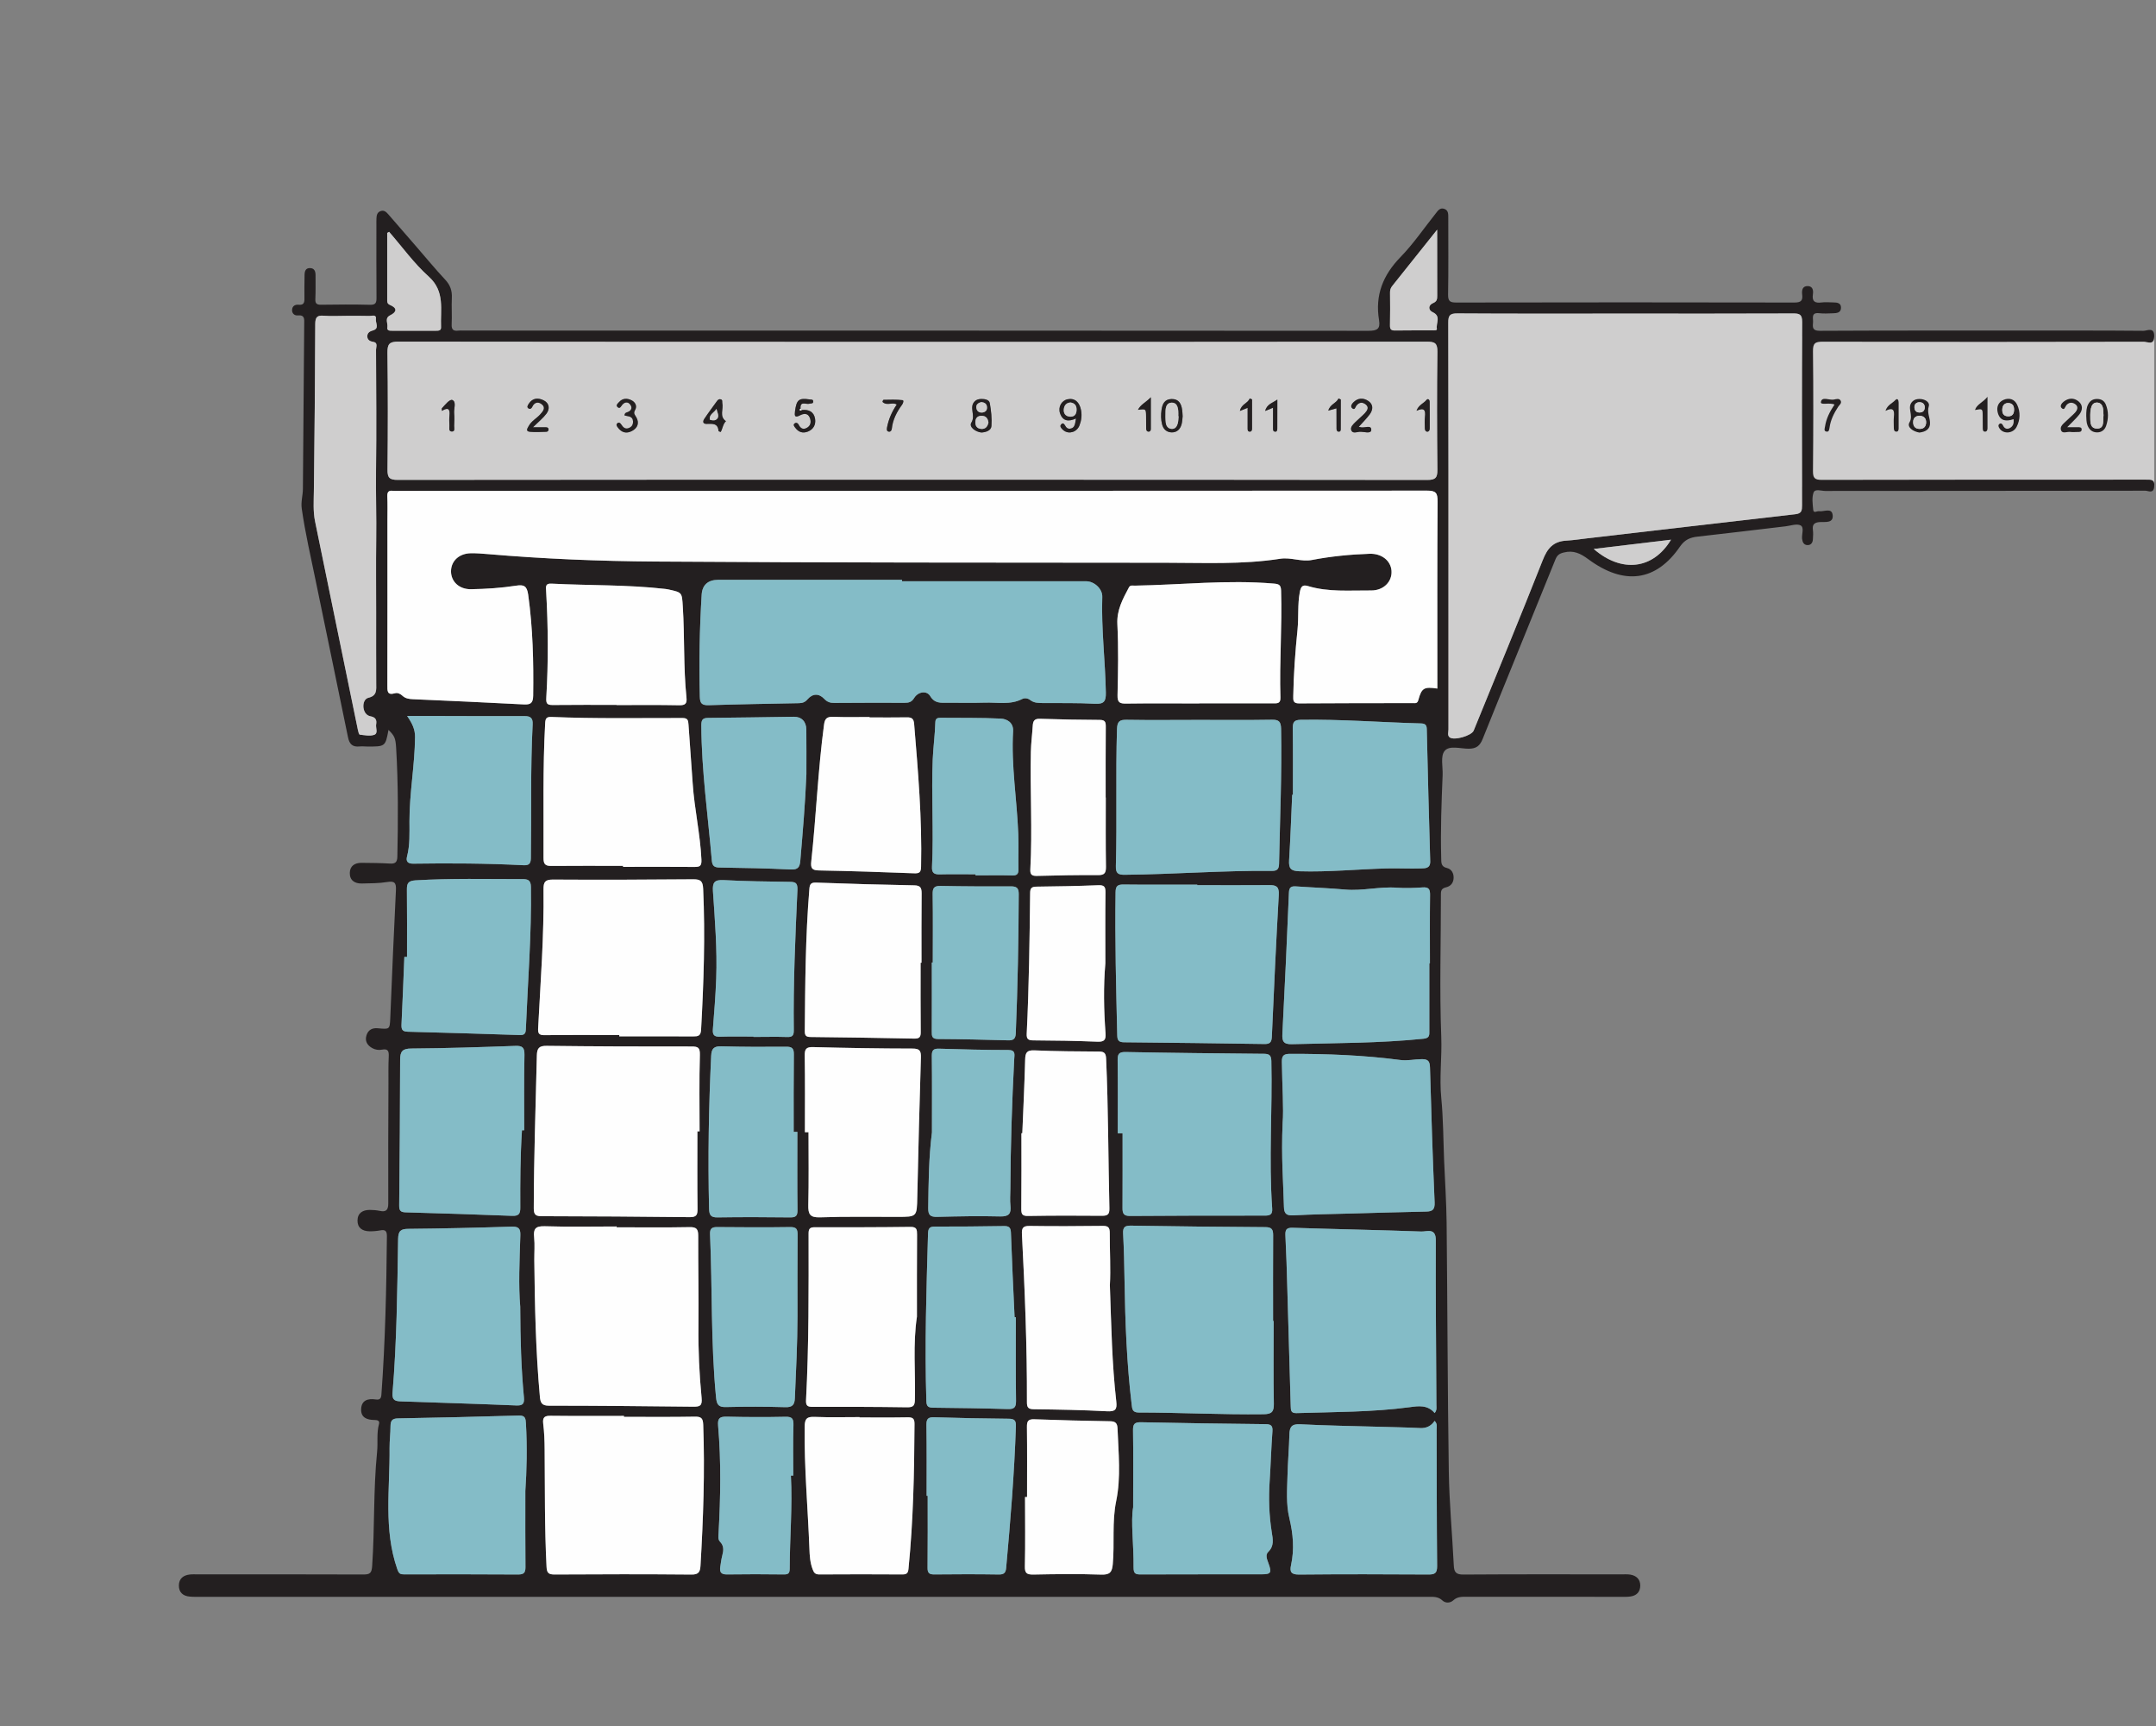 <?xml version="1.0" encoding="UTF-8"?>
<svg xmlns="http://www.w3.org/2000/svg" xmlns:xlink="http://www.w3.org/1999/xlink" width="141.86pt" height="113.55pt" viewBox="0 0 141.86 113.55" version="1.1">
<rect x="0" y="0" width="141.86" height="113.55" fill="#808080" stroke="none"/>
<defs>
<clipPath id="clip1">
  <path d="M 118 22 L 141.859 22 L 141.859 33 L 118 33 Z M 118 22 "/>
</clipPath>
<clipPath id="clip2">
  <path d="M 11 13 L 141.859 13 L 141.859 106 L 11 106 Z M 11 13 "/>
</clipPath>
</defs>
<g id="surface1">
<g clip-path="url(#clip1)" clip-rule="nonzero">
<path style=" stroke:none;fill-rule:nonzero;fill:rgb(81.023%,80.676%,80.763%);fill-opacity:1;" d="M 141.742 32.023 L 118.578 32.023 L 118.578 22.137 L 141.742 22.137 L 141.742 32.023 "/>
</g>
<g clip-path="url(#clip2)" clip-rule="nonzero">
<path style=" stroke:none;fill-rule:nonzero;fill:rgb(13.73%,12.16%,12.549%);fill-opacity:1;" d="M 109.949 35.504 C 108.223 35.711 106.574 35.906 104.863 36.113 C 106.699 37.707 108.77 37.465 109.949 35.504 Z M 94.562 15.109 C 93.516 16.418 92.562 17.613 91.609 18.809 C 91.504 18.938 91.457 19.078 91.461 19.25 C 91.469 19.965 91.473 20.684 91.457 21.402 C 91.453 21.664 91.531 21.746 91.793 21.742 C 92.613 21.727 93.43 21.738 94.246 21.734 C 94.359 21.734 94.566 21.754 94.543 21.629 C 94.469 21.27 94.844 20.805 94.27 20.539 C 93.961 20.398 93.977 20.074 94.281 19.945 C 94.555 19.832 94.566 19.676 94.566 19.449 C 94.562 18.055 94.562 16.66 94.562 15.109 Z M 25.602 15.25 C 25.559 15.277 25.52 15.301 25.477 15.324 C 25.477 16.777 25.477 18.234 25.477 19.688 C 25.477 19.84 25.457 19.977 25.668 20.066 C 26.145 20.266 26.117 20.523 25.672 20.742 C 25.285 20.934 25.535 21.27 25.488 21.531 C 25.445 21.766 25.652 21.758 25.812 21.758 C 26.773 21.758 27.73 21.758 28.691 21.758 C 28.859 21.758 29.031 21.754 29.02 21.523 C 28.969 20.363 29.297 19.176 28.211 18.195 C 27.238 17.324 26.465 16.242 25.602 15.25 Z M 52.039 97.07 C 52.09 97.07 52.145 97.07 52.195 97.07 C 52.195 95.973 52.172 94.875 52.207 93.777 C 52.219 93.34 52.137 93.188 51.668 93.203 C 50.391 93.23 49.109 93.227 47.832 93.195 C 47.363 93.184 47.207 93.293 47.25 93.789 C 47.453 96.141 47.41 98.496 47.281 100.852 C 47.273 101.047 47.223 101.266 47.379 101.426 C 47.641 101.695 47.613 101.992 47.527 102.316 C 47.461 102.566 47.43 102.828 47.391 103.086 C 47.336 103.434 47.461 103.582 47.844 103.574 C 49.082 103.555 50.32 103.559 51.559 103.574 C 51.863 103.578 51.961 103.512 51.961 103.18 C 51.965 101.141 52.148 99.109 52.039 97.07 Z M 72.73 63.371 C 72.73 61.816 72.719 60.262 72.738 58.703 C 72.742 58.34 72.656 58.219 72.273 58.234 C 70.914 58.289 69.559 58.312 68.203 58.328 C 67.898 58.332 67.785 58.41 67.781 58.73 C 67.746 61.824 67.707 64.918 67.555 68.008 C 67.539 68.359 67.656 68.438 67.988 68.441 C 69.383 68.449 70.781 68.469 72.176 68.527 C 72.625 68.547 72.777 68.445 72.742 67.98 C 72.629 66.449 72.598 64.91 72.73 63.371 Z M 72.758 52.465 C 72.758 52.465 72.754 52.465 72.75 52.465 C 72.75 50.906 72.746 49.348 72.758 47.793 C 72.758 47.508 72.715 47.363 72.375 47.359 C 71.055 47.355 69.738 47.328 68.422 47.285 C 68.066 47.273 67.973 47.426 67.953 47.734 C 67.918 48.312 67.84 48.887 67.828 49.465 C 67.773 52.039 67.934 54.617 67.793 57.191 C 67.773 57.547 67.906 57.629 68.234 57.621 C 69.574 57.586 70.91 57.559 72.25 57.57 C 72.688 57.574 72.773 57.414 72.77 57.02 C 72.746 55.5 72.758 53.984 72.758 52.465 Z M 49.578 68.191 C 49.578 68.199 49.578 68.207 49.578 68.215 C 50.32 68.215 51.059 68.195 51.797 68.219 C 52.145 68.23 52.234 68.113 52.23 67.777 C 52.191 64.703 52.328 61.629 52.469 58.559 C 52.492 58.051 52.32 58.016 51.93 58.012 C 50.492 57.988 49.051 57.977 47.617 57.898 C 47.016 57.867 46.875 58.039 46.91 58.621 C 47.039 60.531 47.195 62.445 47.125 64.363 C 47.086 65.48 46.992 66.598 46.906 67.711 C 46.879 68.07 46.98 68.211 47.363 68.199 C 48.102 68.176 48.84 68.191 49.578 68.191 Z M 64.188 57.516 C 64.188 57.539 64.188 57.562 64.188 57.586 C 64.988 57.586 65.789 57.57 66.586 57.59 C 66.895 57.602 67.016 57.516 67.012 57.195 C 66.996 56.418 67.031 55.637 67 54.859 C 66.914 52.605 66.527 50.367 66.66 48.102 C 66.691 47.535 66.258 47.293 65.848 47.273 C 64.531 47.207 63.211 47.234 61.895 47.219 C 61.691 47.219 61.551 47.254 61.543 47.508 C 61.52 48.328 61.406 49.152 61.371 49.953 C 61.273 52.305 61.441 54.668 61.324 57.023 C 61.301 57.438 61.477 57.531 61.852 57.52 C 62.629 57.5 63.41 57.516 64.188 57.516 Z M 61.375 63.32 C 61.355 63.32 61.332 63.32 61.312 63.32 C 61.312 64.84 61.316 66.355 61.309 67.875 C 61.305 68.168 61.328 68.348 61.711 68.352 C 63.25 68.359 64.785 68.395 66.324 68.438 C 66.672 68.449 66.82 68.352 66.836 67.977 C 66.961 64.922 67.02 61.867 67.031 58.812 C 67.031 58.406 66.883 58.309 66.504 58.309 C 64.969 58.316 63.43 58.312 61.891 58.281 C 61.461 58.273 61.359 58.414 61.367 58.828 C 61.391 60.324 61.375 61.824 61.375 63.32 Z M 60.969 98.402 C 60.988 98.402 61.016 98.402 61.039 98.402 C 61.039 99.98 61.047 101.559 61.031 103.137 C 61.027 103.48 61.141 103.578 61.477 103.574 C 62.895 103.559 64.312 103.555 65.73 103.578 C 66.074 103.582 66.176 103.449 66.203 103.141 C 66.484 100.039 66.742 96.934 66.844 93.82 C 66.855 93.461 66.758 93.336 66.379 93.332 C 64.742 93.32 63.105 93.285 61.469 93.234 C 61.078 93.223 60.953 93.332 60.957 93.73 C 60.98 95.289 60.969 96.848 60.969 98.402 Z M 61.32 74.492 C 61.109 76.152 61.098 77.809 61.074 79.465 C 61.066 79.953 61.223 80.062 61.68 80.051 C 63.055 80.016 64.434 79.988 65.812 80.023 C 66.387 80.035 66.543 79.84 66.484 79.309 C 66.445 78.953 66.477 78.59 66.48 78.23 C 66.492 75.371 66.586 72.52 66.734 69.664 C 66.746 69.383 66.848 69.074 66.34 69.074 C 64.824 69.074 63.305 69.035 61.785 68.988 C 61.414 68.977 61.309 69.094 61.312 69.461 C 61.332 71.141 61.32 72.816 61.32 74.492 Z M 67.578 98.48 C 67.535 98.48 67.488 98.48 67.445 98.48 C 67.445 99.996 67.469 101.516 67.434 103.031 C 67.422 103.496 67.559 103.586 67.992 103.582 C 69.488 103.551 70.988 103.535 72.484 103.586 C 73.051 103.602 73.172 103.398 73.219 102.895 C 73.344 101.52 73.156 100.145 73.441 98.75 C 73.766 97.195 73.59 95.57 73.531 93.973 C 73.516 93.617 73.387 93.5 73.031 93.496 C 71.371 93.469 69.719 93.43 68.062 93.367 C 67.648 93.352 67.566 93.492 67.57 93.871 C 67.59 95.406 67.578 96.945 67.578 98.48 Z M 67.266 74.547 C 67.246 74.551 67.227 74.551 67.207 74.551 C 67.207 76.207 67.215 77.863 67.199 79.523 C 67.195 79.879 67.266 80 67.652 79.992 C 69.27 79.965 70.887 79.965 72.504 79.98 C 72.898 79.984 73.004 79.875 72.996 79.484 C 72.918 76.211 72.926 72.934 72.781 69.66 C 72.766 69.301 72.676 69.176 72.309 69.176 C 70.891 69.168 69.473 69.16 68.055 69.098 C 67.559 69.078 67.465 69.258 67.453 69.699 C 67.41 71.316 67.332 72.934 67.266 74.547 Z M 52.465 74.461 C 52.387 74.461 52.305 74.461 52.223 74.461 C 52.223 72.762 52.215 71.062 52.234 69.363 C 52.238 68.977 52.125 68.855 51.73 68.859 C 50.312 68.871 48.895 68.871 47.473 68.832 C 46.984 68.816 46.816 68.969 46.793 69.457 C 46.633 72.812 46.574 76.168 46.656 79.527 C 46.668 79.926 46.766 80.09 47.199 80.086 C 48.797 80.062 50.398 80.066 51.996 80.086 C 52.359 80.09 52.477 79.988 52.473 79.613 C 52.453 77.898 52.465 76.176 52.465 74.461 Z M 53.059 50.934 C 53.059 49.953 53.066 48.977 53.055 48 C 53.051 47.465 52.738 47.145 52.227 47.152 C 50.348 47.176 48.473 47.215 46.598 47.227 C 46.219 47.23 46.145 47.363 46.145 47.723 C 46.16 50.703 46.582 53.648 46.836 56.609 C 46.867 56.969 47.004 57.066 47.352 57.07 C 48.91 57.094 50.469 57.121 52.023 57.199 C 52.508 57.223 52.625 57.043 52.66 56.609 C 52.82 54.719 52.984 52.832 53.059 50.934 Z M 52.473 86.574 C 52.473 84.793 52.465 83.016 52.48 81.238 C 52.484 80.863 52.402 80.715 51.992 80.723 C 50.391 80.746 48.793 80.738 47.195 80.723 C 46.84 80.719 46.703 80.816 46.719 81.199 C 46.875 84.77 46.766 88.352 47.113 91.918 C 47.16 92.391 47.262 92.578 47.77 92.562 C 49.07 92.531 50.367 92.531 51.668 92.57 C 52.148 92.586 52.285 92.406 52.301 91.965 C 52.379 90.168 52.469 88.371 52.473 86.574 Z M 57.215 47.195 C 57.215 47.188 57.215 47.176 57.215 47.168 C 56.414 47.168 55.613 47.188 54.816 47.156 C 54.414 47.145 54.273 47.266 54.219 47.676 C 53.82 50.664 53.703 53.68 53.379 56.676 C 53.328 57.141 53.449 57.254 53.898 57.262 C 55.977 57.301 58.051 57.367 60.129 57.449 C 60.488 57.465 60.598 57.398 60.605 57.008 C 60.676 53.867 60.406 50.742 60.148 47.617 C 60.117 47.27 59.988 47.188 59.672 47.191 C 58.852 47.207 58.031 47.195 57.215 47.195 Z M 66.84 86.652 C 66.812 86.652 66.785 86.652 66.758 86.652 C 66.672 84.797 66.582 82.941 66.516 81.086 C 66.504 80.738 66.375 80.652 66.055 80.656 C 64.535 80.68 63.016 80.695 61.5 80.691 C 61.152 80.688 61.074 80.824 61.062 81.145 C 60.957 84.82 60.836 88.492 60.953 92.168 C 60.961 92.516 61.074 92.602 61.402 92.605 C 63.039 92.621 64.676 92.645 66.312 92.695 C 66.73 92.707 66.855 92.586 66.852 92.164 C 66.828 90.328 66.84 88.488 66.84 86.652 Z M 73.027 84.547 C 73.09 83.516 73.016 82.316 73.02 81.117 C 73.02 80.754 72.922 80.637 72.547 80.645 C 70.945 80.664 69.348 80.672 67.746 80.648 C 67.305 80.641 67.219 80.793 67.242 81.199 C 67.43 84.875 67.582 88.551 67.57 92.23 C 67.566 92.598 67.66 92.703 68.031 92.707 C 69.633 92.727 71.23 92.754 72.828 92.84 C 73.383 92.871 73.512 92.73 73.449 92.199 C 73.164 89.711 73.121 87.211 73.027 84.547 Z M 40.566 46.371 C 40.566 46.375 40.566 46.379 40.566 46.383 C 41.945 46.383 43.324 46.367 44.703 46.395 C 45.109 46.398 45.207 46.273 45.168 45.883 C 44.961 43.895 45.055 41.891 44.926 39.895 C 44.867 38.98 44.895 38.977 44 38.781 C 43.922 38.762 43.84 38.754 43.762 38.742 C 41.277 38.457 38.777 38.523 36.285 38.395 C 35.867 38.371 35.918 38.609 35.934 38.891 C 36.07 41.227 36.082 43.562 35.945 45.898 C 35.922 46.281 35.996 46.383 36.371 46.379 C 37.77 46.363 39.168 46.371 40.566 46.371 Z M 56.555 93.246 C 56.555 93.238 56.555 93.23 56.555 93.223 C 55.574 93.223 54.594 93.25 53.617 93.211 C 53.105 93.188 52.949 93.312 52.945 93.855 C 52.91 96.535 53.156 99.207 53.258 101.883 C 53.273 102.34 53.301 102.793 53.469 103.234 C 53.555 103.477 53.652 103.578 53.926 103.574 C 55.746 103.562 57.562 103.562 59.383 103.574 C 59.672 103.574 59.75 103.473 59.777 103.199 C 60.094 100.031 60.156 96.855 60.172 93.68 C 60.176 93.336 60.074 93.234 59.734 93.238 C 58.676 93.258 57.613 93.246 56.555 93.246 Z M 60.574 63.332 C 60.594 63.332 60.613 63.332 60.633 63.332 C 60.633 61.812 60.625 60.297 60.641 58.777 C 60.641 58.422 60.578 58.25 60.16 58.242 C 58.004 58.203 55.848 58.141 53.695 58.062 C 53.336 58.047 53.277 58.188 53.254 58.496 C 52.996 61.605 52.98 64.719 52.953 67.836 C 52.953 68.117 53.031 68.215 53.324 68.219 C 55.602 68.242 57.875 68.277 60.152 68.324 C 60.5 68.332 60.586 68.219 60.582 67.887 C 60.566 66.367 60.574 64.848 60.574 63.332 Z M 26.789 47.102 C 27.137 47.605 27.312 47.992 27.309 48.48 C 27.293 50.34 26.938 52.172 26.941 54.035 C 26.941 54.801 26.98 55.586 26.781 56.348 C 26.703 56.652 26.816 56.82 27.184 56.816 C 29.598 56.781 32.016 56.793 34.43 56.918 C 34.781 56.938 34.922 56.84 34.93 56.461 C 34.973 53.523 34.898 50.586 35.047 47.652 C 35.07 47.223 34.898 47.105 34.5 47.109 C 32.602 47.117 30.707 47.105 28.809 47.102 C 28.18 47.098 27.551 47.102 26.789 47.102 Z M 52.961 74.484 C 53.039 74.484 53.117 74.484 53.199 74.484 C 53.199 76.082 53.223 77.684 53.184 79.281 C 53.172 79.879 53.297 80.102 53.953 80.082 C 55.652 80.023 57.352 80.055 59.051 80.051 C 60.344 80.051 60.328 80.051 60.355 78.73 C 60.422 75.676 60.5 72.617 60.594 69.559 C 60.605 69.121 60.508 68.984 60.047 68.98 C 57.867 68.977 55.688 68.941 53.508 68.883 C 53.051 68.871 52.941 69.004 52.949 69.449 C 52.977 71.125 52.961 72.805 52.961 74.484 Z M 26.781 62.953 C 26.723 62.953 26.664 62.953 26.605 62.953 C 26.547 64.43 26.488 65.906 26.418 67.383 C 26.406 67.688 26.441 67.859 26.816 67.871 C 29.273 67.93 31.727 68.012 34.184 68.09 C 34.445 68.102 34.586 68.039 34.598 67.734 C 34.727 64.605 34.98 61.477 34.934 58.34 C 34.926 57.875 34.711 57.832 34.344 57.832 C 32.008 57.832 29.668 57.773 27.332 57.914 C 26.863 57.945 26.77 58.105 26.773 58.52 C 26.789 59.996 26.781 61.477 26.781 62.953 Z M 60.332 86.617 C 60.332 84.816 60.328 83.02 60.34 81.219 C 60.34 80.895 60.324 80.707 59.906 80.711 C 57.809 80.738 55.707 80.738 53.609 80.734 C 53.301 80.734 53.203 80.824 53.203 81.141 C 53.207 84.801 53.227 88.461 53.035 92.117 C 53.02 92.465 53.125 92.551 53.465 92.551 C 55.543 92.543 57.625 92.547 59.703 92.578 C 60.109 92.582 60.191 92.449 60.199 92.074 C 60.242 90.254 60.059 88.434 60.332 86.617 Z M 78.906 46.277 C 78.906 46.273 78.906 46.27 78.906 46.27 C 80.527 46.27 82.145 46.266 83.766 46.27 C 84.039 46.27 84.266 46.293 84.25 45.883 C 84.176 43.543 84.367 41.207 84.293 38.863 C 84.281 38.488 84.168 38.422 83.816 38.391 C 80.754 38.129 77.707 38.477 74.652 38.527 C 74.523 38.527 74.367 38.477 74.281 38.641 C 73.879 39.402 73.473 40.125 73.52 41.062 C 73.598 42.621 73.566 44.184 73.531 45.742 C 73.52 46.227 73.688 46.289 74.105 46.285 C 75.707 46.262 77.305 46.277 78.906 46.277 Z M 85.07 52.285 C 85.055 52.285 85.039 52.285 85.023 52.285 C 84.957 53.723 84.91 55.16 84.82 56.594 C 84.789 57.121 84.922 57.297 85.492 57.316 C 87.414 57.375 89.32 57.18 91.234 57.129 C 91.992 57.109 92.754 57.156 93.512 57.129 C 93.777 57.117 94.117 57.137 94.105 56.656 C 94.016 53.762 93.949 50.867 93.879 47.969 C 93.875 47.688 93.773 47.598 93.492 47.59 C 90.855 47.52 88.227 47.309 85.586 47.352 C 85.145 47.359 85.059 47.512 85.062 47.91 C 85.082 49.367 85.07 50.828 85.07 52.285 Z M 34.344 74.355 C 34.395 74.355 34.445 74.355 34.492 74.355 C 34.492 72.699 34.473 71.043 34.508 69.387 C 34.516 68.891 34.359 68.789 33.898 68.805 C 31.621 68.887 29.348 68.961 27.07 68.977 C 26.48 68.98 26.328 69.164 26.328 69.719 C 26.324 72.914 26.297 76.109 26.266 79.301 C 26.262 79.641 26.359 79.746 26.695 79.754 C 29.031 79.816 31.367 79.895 33.699 79.984 C 34.129 80 34.238 79.855 34.234 79.445 C 34.227 77.746 34.234 76.051 34.344 74.355 Z M 74.559 99.152 C 74.391 100.102 74.602 101.598 74.586 103.094 C 74.582 103.535 74.715 103.574 75.074 103.574 C 77.711 103.562 80.348 103.57 82.984 103.566 C 83.629 103.566 83.695 103.473 83.457 102.828 C 83.363 102.574 83.246 102.285 83.445 102.094 C 83.852 101.703 83.75 101.246 83.68 100.805 C 83.5 99.676 83.465 98.543 83.543 97.402 C 83.613 96.328 83.641 95.25 83.723 94.172 C 83.75 93.801 83.645 93.691 83.273 93.688 C 80.539 93.66 77.801 93.621 75.066 93.562 C 74.629 93.555 74.543 93.703 74.551 94.113 C 74.574 95.609 74.559 97.109 74.559 99.152 Z M 22.809 20.777 C 22.309 20.777 21.805 20.809 21.309 20.77 C 20.871 20.734 20.746 20.859 20.742 21.316 C 20.73 24.973 20.699 28.629 20.652 32.285 C 20.645 32.961 20.594 33.629 20.73 34.297 C 21.672 38.867 22.609 43.438 23.547 48.012 C 23.57 48.125 23.617 48.32 23.672 48.328 C 23.984 48.363 24.332 48.438 24.613 48.344 C 24.906 48.246 24.707 47.891 24.75 47.652 C 24.801 47.359 24.715 47.184 24.375 47.121 C 24.105 47.07 23.949 46.832 23.914 46.547 C 23.883 46.262 23.988 45.961 24.242 45.902 C 24.816 45.77 24.758 45.375 24.754 44.961 C 24.746 43.402 24.75 41.844 24.75 40.285 C 24.75 38.707 24.734 37.129 24.754 35.551 C 24.777 34.023 24.723 32.5 24.742 30.977 C 24.777 28.32 24.754 25.66 24.742 23.004 C 24.742 22.824 24.895 22.535 24.535 22.484 C 24.309 22.449 24.156 22.332 24.168 22.098 C 24.18 21.895 24.332 21.793 24.523 21.742 C 24.992 21.617 24.699 21.246 24.734 21 C 24.785 20.656 24.469 20.789 24.305 20.785 C 23.809 20.77 23.309 20.777 22.809 20.777 Z M 34.566 98.074 C 34.656 96.793 34.695 95.215 34.605 93.637 C 34.586 93.324 34.562 93.109 34.148 93.121 C 31.492 93.199 28.836 93.262 26.176 93.309 C 25.805 93.316 25.699 93.465 25.695 93.809 C 25.695 94.289 25.629 94.77 25.633 95.246 C 25.66 97.914 25.227 100.605 26.141 103.227 C 26.25 103.543 26.352 103.57 26.602 103.57 C 29.098 103.566 31.594 103.559 34.094 103.578 C 34.465 103.578 34.574 103.461 34.574 103.102 C 34.559 101.523 34.566 99.945 34.566 98.074 Z M 34.23 85.961 C 34.109 84.574 34.184 82.914 34.238 81.258 C 34.254 80.797 34.098 80.68 33.652 80.695 C 31.395 80.766 29.137 80.82 26.879 80.84 C 26.367 80.844 26.207 80.969 26.195 81.504 C 26.141 84.883 26.109 88.262 25.828 91.633 C 25.785 92.156 26.051 92.176 26.414 92.191 C 28.934 92.277 31.449 92.352 33.969 92.457 C 34.402 92.477 34.512 92.34 34.473 91.922 C 34.293 90.031 34.238 88.133 34.23 85.961 Z M 94.395 93.473 C 94.168 93.809 93.855 93.965 93.445 93.945 C 92.484 93.898 91.527 93.883 90.566 93.855 C 88.891 93.809 87.211 93.781 85.535 93.695 C 84.977 93.668 84.852 93.887 84.84 94.367 C 84.816 95.27 84.738 96.164 84.715 97.062 C 84.691 98 84.613 98.941 84.836 99.867 C 85.082 100.891 85.176 101.914 84.949 102.957 C 84.855 103.379 84.93 103.586 85.465 103.582 C 88.305 103.555 91.145 103.559 93.98 103.578 C 94.418 103.582 94.562 103.484 94.559 103.023 C 94.531 100.023 94.535 97.027 94.527 94.027 C 94.527 93.859 94.59 93.672 94.395 93.473 Z M 94.047 63.367 C 94.059 63.367 94.074 63.367 94.086 63.367 C 94.086 61.871 94.074 60.371 94.094 58.875 C 94.102 58.48 93.992 58.348 93.594 58.379 C 93.035 58.418 92.473 58.438 91.914 58.398 C 90.773 58.312 89.652 58.621 88.512 58.52 C 87.438 58.422 86.359 58.387 85.285 58.312 C 84.969 58.289 84.824 58.355 84.809 58.719 C 84.68 61.812 84.539 64.906 84.379 67.996 C 84.352 68.488 84.438 68.707 85.008 68.691 C 87.898 68.613 90.793 68.629 93.676 68.332 C 94.082 68.289 94.047 68.066 94.047 67.805 C 94.043 66.328 94.047 64.848 94.047 63.367 Z M 40.996 56.961 C 40.996 56.98 40.996 57.004 40.996 57.027 C 42.555 57.027 44.113 57.016 45.672 57.031 C 46.051 57.035 46.172 56.977 46.152 56.543 C 46.074 54.863 45.691 53.223 45.578 51.547 C 45.492 50.254 45.387 48.961 45.301 47.664 C 45.285 47.395 45.254 47.234 44.91 47.234 C 42.031 47.23 39.152 47.285 36.277 47.164 C 35.949 47.152 35.887 47.273 35.871 47.574 C 35.707 50.531 35.777 53.488 35.762 56.445 C 35.762 56.832 35.867 56.969 36.262 56.965 C 37.84 56.949 39.418 56.961 40.996 56.961 Z M 84.395 73.852 C 84.293 76.156 84.441 77.773 84.48 79.391 C 84.488 79.82 84.629 79.977 85.09 79.953 C 86.344 79.883 87.605 79.867 88.863 79.832 C 90.523 79.785 92.18 79.738 93.84 79.703 C 94.254 79.695 94.414 79.574 94.395 79.102 C 94.266 76.145 94.172 73.188 94.09 70.23 C 94.078 69.832 93.98 69.672 93.551 69.676 C 93.074 69.68 92.605 69.797 92.121 69.73 C 89.719 69.414 87.305 69.324 84.887 69.328 C 84.473 69.328 84.336 69.438 84.344 69.859 C 84.363 71.418 84.473 72.977 84.395 73.852 Z M 73.547 74.555 C 73.652 74.555 73.758 74.555 73.863 74.555 C 73.863 76.191 73.867 77.832 73.859 79.465 C 73.855 79.824 73.934 79.996 74.355 79.992 C 77.312 79.969 80.27 79.965 83.227 79.969 C 83.578 79.969 83.734 79.887 83.707 79.5 C 83.477 76.266 83.727 73.027 83.652 69.793 C 83.641 69.414 83.508 69.328 83.16 69.324 C 80.121 69.297 77.086 69.266 74.047 69.207 C 73.598 69.199 73.535 69.367 73.539 69.762 C 73.559 71.359 73.547 72.957 73.547 74.555 Z M 78.883 47.359 C 77.305 47.359 75.727 47.379 74.148 47.352 C 73.66 47.34 73.512 47.461 73.496 47.969 C 73.402 50.965 73.504 53.965 73.422 56.961 C 73.406 57.449 73.559 57.555 74.023 57.547 C 77.242 57.516 80.453 57.258 83.672 57.293 C 84.027 57.297 84.152 57.184 84.16 56.816 C 84.219 53.859 84.348 50.902 84.293 47.945 C 84.281 47.465 84.145 47.34 83.68 47.348 C 82.082 47.375 80.48 47.359 78.883 47.359 Z M 41.055 93.207 C 41.055 93.184 41.055 93.164 41.055 93.145 C 39.457 93.145 37.855 93.156 36.258 93.137 C 35.852 93.129 35.688 93.215 35.742 93.66 C 35.812 94.215 35.832 94.777 35.836 95.336 C 35.859 97.91 35.828 100.488 35.961 103.062 C 35.98 103.477 36.09 103.582 36.504 103.578 C 39.5 103.559 42.496 103.555 45.496 103.582 C 45.977 103.59 46.066 103.391 46.09 103.008 C 46.273 99.914 46.383 96.824 46.27 93.727 C 46.254 93.32 46.156 93.188 45.73 93.195 C 44.172 93.223 42.613 93.207 41.055 93.207 Z M 78.777 58.23 C 78.777 58.219 78.777 58.207 78.777 58.195 C 77.156 58.195 75.539 58.207 73.918 58.188 C 73.531 58.184 73.406 58.297 73.402 58.695 C 73.355 61.836 73.438 64.969 73.512 68.109 C 73.52 68.43 73.602 68.562 73.953 68.566 C 77.031 68.594 80.109 68.633 83.188 68.68 C 83.543 68.688 83.668 68.578 83.684 68.207 C 83.82 65.094 83.965 61.98 84.141 58.867 C 84.172 58.336 83.984 58.219 83.512 58.227 C 81.934 58.242 80.355 58.23 78.777 58.23 Z M 40.746 68.09 C 40.746 68.117 40.746 68.148 40.746 68.176 C 42.363 68.176 43.98 68.172 45.602 68.18 C 45.918 68.18 46.105 68.16 46.129 67.75 C 46.301 64.656 46.406 61.562 46.266 58.465 C 46.242 57.965 46.098 57.84 45.613 57.844 C 42.535 57.871 39.457 57.883 36.379 57.863 C 35.859 57.863 35.758 58.027 35.762 58.508 C 35.801 61.547 35.566 64.574 35.41 67.605 C 35.391 67.945 35.422 68.105 35.832 68.098 C 37.469 68.078 39.105 68.09 40.746 68.09 Z M 94.398 92.957 C 94.559 92.75 94.512 92.59 94.512 92.434 C 94.496 88.82 94.457 85.203 94.473 81.59 C 94.477 80.75 93.887 81.027 93.527 81.016 C 90.715 80.914 87.898 80.863 85.082 80.77 C 84.617 80.75 84.559 80.914 84.578 81.309 C 84.637 82.465 84.672 83.625 84.703 84.781 C 84.781 87.355 84.855 89.934 84.926 92.508 C 84.934 92.773 84.938 92.969 85.297 92.961 C 87.789 92.883 90.285 92.902 92.766 92.57 C 93.312 92.496 93.93 92.398 94.398 92.957 Z M 83.805 86.902 C 83.789 86.902 83.777 86.902 83.766 86.902 C 83.766 85.023 83.758 83.145 83.77 81.266 C 83.773 80.902 83.691 80.73 83.273 80.727 C 80.316 80.711 77.359 80.676 74.398 80.629 C 74.004 80.625 73.879 80.742 73.898 81.141 C 73.953 82.176 73.977 83.215 73.992 84.258 C 74.035 86.977 74.137 89.691 74.461 92.395 C 74.496 92.691 74.508 92.922 74.922 92.922 C 77.66 92.922 80.395 93.07 83.137 93.035 C 83.641 93.027 83.828 92.902 83.816 92.359 C 83.781 90.539 83.805 88.719 83.805 86.902 Z M 45.887 74.426 C 45.934 74.426 45.984 74.426 46.031 74.426 C 46.031 72.75 46 71.074 46.051 69.398 C 46.062 68.91 45.926 68.844 45.5 68.844 C 42.324 68.848 39.148 68.84 35.973 68.801 C 35.465 68.793 35.336 68.961 35.324 69.434 C 35.246 72.785 35.125 76.141 35.121 79.496 C 35.117 79.953 35.293 80.008 35.676 80.008 C 38.91 80.016 42.148 80.031 45.383 80.07 C 45.828 80.074 45.902 79.918 45.895 79.523 C 45.875 77.824 45.887 76.125 45.887 74.426 Z M 40.574 80.738 C 40.574 80.719 40.574 80.703 40.574 80.684 C 38.996 80.684 37.414 80.719 35.836 80.668 C 35.23 80.652 35.086 80.84 35.145 81.402 C 35.195 81.898 35.152 82.402 35.156 82.902 C 35.188 85.898 35.25 88.895 35.523 91.883 C 35.559 92.277 35.648 92.473 36.117 92.473 C 39.277 92.473 42.434 92.504 45.594 92.539 C 46.031 92.543 46.219 92.5 46.164 91.961 C 46.012 90.391 45.938 88.812 45.957 87.23 C 45.977 85.25 45.934 83.273 45.941 81.293 C 45.941 80.863 45.832 80.715 45.371 80.727 C 43.773 80.758 42.172 80.738 40.574 80.738 Z M 59.352 38.238 C 59.352 38.207 59.352 38.176 59.352 38.145 C 55.312 38.145 51.273 38.145 47.238 38.145 C 46.586 38.148 46.207 38.484 46.168 39.121 C 46.031 41.355 45.988 43.594 46.047 45.832 C 46.055 46.289 46.199 46.402 46.637 46.391 C 48.613 46.328 50.594 46.297 52.57 46.258 C 52.805 46.254 52.969 46.195 53.133 46.004 C 53.465 45.617 53.883 45.605 54.227 45.969 C 54.43 46.184 54.629 46.246 54.902 46.242 C 56.441 46.23 57.98 46.23 59.52 46.234 C 59.801 46.234 59.984 46.188 60.152 45.914 C 60.41 45.496 60.977 45.41 61.207 45.793 C 61.504 46.289 61.902 46.23 62.336 46.23 C 63.156 46.227 63.977 46.25 64.793 46.223 C 65.621 46.195 66.473 46.391 67.266 45.98 C 67.422 45.902 67.637 45.934 67.785 46.051 C 68.043 46.254 68.34 46.246 68.641 46.25 C 69.777 46.258 70.918 46.234 72.055 46.297 C 72.664 46.328 72.773 46.109 72.762 45.555 C 72.723 43.457 72.457 41.367 72.527 39.266 C 72.547 38.734 71.996 38.238 71.465 38.238 C 67.426 38.238 63.387 38.238 59.352 38.238 Z M 106.938 20.629 C 103.258 20.629 99.578 20.641 95.902 20.617 C 95.391 20.613 95.289 20.754 95.293 21.238 C 95.309 27.68 95.305 34.117 95.305 40.555 C 95.305 43.031 95.301 45.512 95.305 47.992 C 95.305 48.164 95.223 48.375 95.379 48.504 C 95.664 48.738 96.828 48.402 96.965 48.062 C 98.484 44.336 100.023 40.613 101.5 36.871 C 101.812 36.074 102.191 35.605 103.098 35.562 C 103.535 35.539 103.988 35.465 104.438 35.414 C 109 34.891 113.562 34.344 118.129 33.828 C 118.551 33.781 118.57 33.578 118.57 33.242 C 118.562 29.227 118.555 25.207 118.578 21.188 C 118.582 20.684 118.41 20.617 117.973 20.621 C 114.297 20.637 110.617 20.629 106.938 20.629 Z M 94.574 45.297 C 94.574 45.074 94.574 44.855 94.574 44.637 C 94.574 40.754 94.562 36.875 94.59 32.996 C 94.594 32.441 94.492 32.273 93.895 32.277 C 71.336 32.293 48.777 32.293 26.215 32.293 C 26.094 32.293 25.973 32.305 25.855 32.289 C 25.566 32.25 25.473 32.367 25.484 32.656 C 25.508 33.176 25.492 33.695 25.492 34.215 C 25.492 37.836 25.496 41.457 25.488 45.074 C 25.488 45.434 25.453 45.762 25.992 45.605 C 26.164 45.555 26.348 45.645 26.484 45.773 C 26.672 45.949 26.906 45.984 27.148 45.996 C 29.586 46.105 32.023 46.211 34.457 46.34 C 34.922 46.367 35.074 46.246 35.082 45.762 C 35.113 43.543 35.062 41.332 34.754 39.125 C 34.672 38.531 34.461 38.453 33.969 38.527 C 32.98 38.68 31.984 38.746 30.984 38.762 C 30.211 38.77 29.672 38.258 29.676 37.578 C 29.68 36.895 30.219 36.402 30.992 36.395 C 31.352 36.391 31.711 36.418 32.07 36.449 C 35.758 36.766 39.457 36.918 43.152 36.941 C 54.332 37.02 65.512 37.008 76.691 37.02 C 79.207 37.02 81.73 37.148 84.234 36.758 C 84.941 36.648 85.625 36.973 86.312 36.84 C 87.57 36.598 88.84 36.473 90.117 36.43 C 90.883 36.402 91.512 36.863 91.559 37.559 C 91.605 38.281 91.016 38.852 90.215 38.844 C 88.82 38.832 87.418 38.965 86.051 38.551 C 85.695 38.445 85.59 38.602 85.523 38.961 C 85.371 39.773 85.457 40.594 85.375 41.41 C 85.227 42.863 85.117 44.316 85.094 45.777 C 85.09 46.055 85.066 46.277 85.477 46.273 C 87.977 46.254 90.477 46.258 92.977 46.254 C 93.121 46.254 93.262 46.293 93.324 46.047 C 93.543 45.25 93.703 45.168 94.574 45.297 Z M 60.012 31.559 C 71.312 31.559 82.609 31.555 93.91 31.574 C 94.477 31.574 94.582 31.406 94.578 30.883 C 94.551 28.305 94.543 25.723 94.578 23.145 C 94.586 22.57 94.406 22.477 93.883 22.477 C 83.426 22.492 72.965 22.488 62.508 22.488 C 50.406 22.488 38.309 22.492 26.211 22.473 C 25.617 22.473 25.488 22.633 25.492 23.203 C 25.527 25.762 25.523 28.32 25.496 30.879 C 25.488 31.414 25.613 31.574 26.176 31.57 C 37.453 31.555 48.734 31.559 60.012 31.559 Z M 25.562 48.016 C 25.355 49.117 25.355 49.117 24.141 49.109 C 23.98 49.105 23.82 49.09 23.66 49.105 C 23.199 49.152 22.988 48.961 22.895 48.488 C 22.199 45.066 21.477 41.652 20.777 38.23 C 20.453 36.645 20.082 35.07 19.855 33.465 C 19.789 33.012 19.926 32.602 19.93 32.168 C 19.953 28.547 19.984 24.93 20.016 21.309 C 20.02 20.996 20.066 20.703 19.586 20.75 C 19.379 20.77 19.195 20.613 19.219 20.367 C 19.238 20.125 19.422 20.027 19.645 20.047 C 19.98 20.082 20.039 19.914 20.031 19.625 C 20.02 19.125 20.035 18.625 20.039 18.125 C 20.039 17.863 20.09 17.621 20.418 17.637 C 20.703 17.652 20.762 17.871 20.762 18.109 C 20.762 18.629 20.773 19.152 20.75 19.672 C 20.738 19.953 20.824 20.051 21.121 20.047 C 22.199 20.031 23.281 20.023 24.359 20.051 C 24.734 20.059 24.773 19.895 24.773 19.59 C 24.762 17.988 24.766 16.391 24.766 14.789 C 24.766 14.648 24.762 14.508 24.77 14.367 C 24.777 14.16 24.82 13.965 25.043 13.887 C 25.277 13.805 25.422 13.953 25.555 14.105 C 26.16 14.801 26.762 15.496 27.363 16.188 C 28.008 16.93 28.629 17.688 29.297 18.402 C 29.625 18.754 29.754 19.125 29.73 19.594 C 29.703 20.172 29.746 20.754 29.719 21.332 C 29.699 21.684 29.832 21.793 30.16 21.75 C 30.258 21.734 30.359 21.746 30.457 21.746 C 50.32 21.746 70.176 21.746 90.039 21.762 C 90.605 21.762 90.836 21.648 90.738 21.059 C 90.465 19.426 90.996 18.094 92.152 16.91 C 93 16.039 93.688 15.02 94.449 14.066 C 94.598 13.879 94.734 13.641 95.027 13.738 C 95.312 13.836 95.293 14.098 95.293 14.344 C 95.293 16.023 95.309 17.703 95.281 19.383 C 95.277 19.809 95.402 19.902 95.812 19.902 C 103.234 19.887 110.652 19.887 118.07 19.902 C 118.512 19.902 118.629 19.77 118.578 19.363 C 118.547 19.09 118.598 18.805 118.961 18.82 C 119.277 18.836 119.324 19.109 119.285 19.355 C 119.215 19.828 119.414 19.953 119.848 19.898 C 120.102 19.863 120.367 19.891 120.625 19.895 C 120.883 19.895 121.145 19.93 121.133 20.254 C 121.129 20.574 120.855 20.605 120.605 20.609 C 120.305 20.617 120.004 20.641 119.707 20.605 C 119.141 20.539 119.316 20.945 119.293 21.223 C 119.262 21.547 119.262 21.762 119.734 21.762 C 124.254 21.738 128.773 21.746 133.293 21.746 C 135.871 21.746 138.453 21.738 141.031 21.762 C 141.285 21.762 141.754 21.484 141.742 22.137 C 141.73 22.746 141.297 22.477 141.062 22.477 C 134.02 22.492 126.98 22.496 119.941 22.477 C 119.418 22.473 119.281 22.59 119.289 23.121 C 119.32 25.742 119.312 28.363 119.289 30.98 C 119.285 31.453 119.406 31.57 119.879 31.57 C 126.977 31.551 134.074 31.559 141.176 31.555 C 141.52 31.555 141.801 31.52 141.742 32.023 C 141.688 32.508 141.348 32.277 141.156 32.281 C 134.137 32.293 127.117 32.289 120.098 32.297 C 119.832 32.297 119.426 32.137 119.328 32.402 C 119.207 32.738 119.27 33.152 119.305 33.531 C 119.328 33.797 119.555 33.605 119.688 33.629 C 120.004 33.68 120.531 33.371 120.586 33.887 C 120.645 34.445 120.074 34.32 119.73 34.344 C 119.363 34.371 119.238 34.516 119.285 34.867 C 119.312 35.062 119.297 35.27 119.285 35.469 C 119.277 35.695 119.16 35.867 118.926 35.859 C 118.691 35.852 118.602 35.676 118.574 35.449 C 118.539 35.145 118.73 34.695 118.473 34.562 C 118.219 34.434 117.816 34.586 117.477 34.625 C 115.555 34.852 113.629 35.086 111.703 35.301 C 111.207 35.355 110.855 35.5 110.539 35.957 C 108.969 38.246 106.867 38.535 104.508 36.789 C 103.996 36.41 103.535 36.18 102.883 36.348 C 102.586 36.422 102.453 36.535 102.344 36.801 C 100.754 40.738 99.141 44.664 97.559 48.605 C 97.375 49.066 97.141 49.25 96.641 49.254 C 96.094 49.258 95.359 49.012 95.047 49.406 C 94.773 49.75 94.941 50.441 94.922 50.977 C 94.848 52.797 94.777 54.613 94.828 56.434 C 94.836 56.742 94.801 57.012 95.215 57.105 C 95.504 57.176 95.656 57.441 95.645 57.758 C 95.633 58.074 95.461 58.293 95.164 58.367 C 94.914 58.43 94.809 58.516 94.809 58.797 C 94.812 61.938 94.711 65.082 94.832 68.215 C 94.883 69.555 94.699 70.887 94.832 72.223 C 94.965 73.594 94.965 74.98 95.02 76.355 C 95.078 77.715 95.168 79.074 95.184 80.434 C 95.242 85.895 95.246 91.352 95.328 96.812 C 95.359 98.867 95.555 100.922 95.656 102.98 C 95.676 103.422 95.801 103.586 96.289 103.582 C 99.746 103.559 103.207 103.566 106.668 103.57 C 106.867 103.57 107.07 103.555 107.266 103.586 C 107.664 103.652 107.926 103.883 107.926 104.309 C 107.922 104.734 107.676 104.973 107.266 105.027 C 107.066 105.055 106.863 105.047 106.664 105.047 C 103.266 105.047 99.867 105.047 96.465 105.043 C 96.164 105.043 95.883 105.043 95.629 105.273 C 95.422 105.465 95.113 105.477 94.91 105.289 C 94.621 105.016 94.293 105.047 93.957 105.047 C 67.039 105.047 40.117 105.047 13.199 105.047 C 12.961 105.047 12.719 105.055 12.48 105.031 C 12.043 104.992 11.766 104.758 11.77 104.301 C 11.773 103.844 12.066 103.625 12.496 103.578 C 12.672 103.559 12.855 103.57 13.035 103.57 C 16.656 103.57 20.277 103.562 23.895 103.578 C 24.344 103.582 24.457 103.488 24.488 103.004 C 24.66 100.512 24.559 98.004 24.812 95.516 C 24.875 94.902 24.77 94.281 24.938 93.676 C 24.996 93.461 24.836 93.414 24.648 93.414 C 24.156 93.41 23.734 93.266 23.762 92.688 C 23.789 92.109 24.219 91.988 24.711 92.062 C 25.012 92.109 25.082 91.984 25.098 91.711 C 25.348 88.258 25.426 84.801 25.457 81.34 C 25.461 80.996 25.371 80.871 25.02 80.941 C 24.789 80.984 24.543 81.004 24.305 81 C 23.844 80.992 23.516 80.777 23.523 80.285 C 23.531 79.793 23.871 79.594 24.332 79.594 C 24.551 79.594 24.773 79.613 24.984 79.656 C 25.402 79.746 25.547 79.605 25.547 79.172 C 25.535 76.551 25.551 73.93 25.559 71.309 C 25.562 70.711 25.547 70.109 25.578 69.512 C 25.594 69.16 25.543 68.973 25.133 69.051 C 24.918 69.094 24.688 69.059 24.492 68.949 C 24.16 68.762 23.992 68.48 24.117 68.098 C 24.23 67.746 24.5 67.609 24.867 67.645 C 25.652 67.719 25.645 67.719 25.68 66.949 C 25.797 64.152 25.91 61.355 26.051 58.559 C 26.074 58.086 25.973 57.941 25.477 58.023 C 24.926 58.113 24.359 58.109 23.801 58.121 C 23.34 58.129 23.004 57.914 23.016 57.418 C 23.027 56.957 23.352 56.758 23.789 56.762 C 24.406 56.766 25.027 56.773 25.648 56.809 C 26 56.832 26.137 56.73 26.145 56.355 C 26.195 53.973 26.207 51.594 26.066 49.219 C 26.027 48.531 25.949 48.402 25.562 48.016 "/>
</g>
<path style=" stroke:none;fill-rule:nonzero;fill:rgb(13.73%,12.16%,12.549%);fill-opacity:1;" d="M 132.137 26.512 C 131.887 26.516 131.762 26.672 131.746 26.922 C 131.73 27.199 131.836 27.387 132.145 27.387 C 132.43 27.383 132.52 27.195 132.52 26.953 C 132.523 26.715 132.434 26.527 132.137 26.512 Z M 132.488 27.574 C 132.027 27.73 131.609 27.719 131.453 27.164 C 131.348 26.793 131.473 26.465 131.82 26.309 C 132.188 26.148 132.555 26.246 132.73 26.637 C 132.949 27.113 132.926 27.621 132.688 28.082 C 132.461 28.523 131.836 28.57 131.578 28.203 C 131.508 28.105 131.441 27.98 131.559 27.887 C 131.641 27.824 131.734 27.863 131.789 27.98 C 131.875 28.172 132.027 28.262 132.227 28.168 C 132.445 28.059 132.527 27.867 132.488 27.574 "/>
<path style=" stroke:none;fill-rule:nonzero;fill:rgb(13.73%,12.16%,12.549%);fill-opacity:1;" d="M 126.645 26.77 C 126.625 26.555 126.484 26.457 126.289 26.461 C 126.094 26.465 125.953 26.59 125.965 26.797 C 125.973 27.027 126.105 27.156 126.348 27.133 C 126.562 27.113 126.645 26.973 126.645 26.77 Z M 126.305 27.348 C 126.035 27.363 125.887 27.496 125.883 27.758 C 125.875 28.047 126.023 28.215 126.312 28.215 C 126.57 28.219 126.723 28.062 126.734 27.805 C 126.746 27.516 126.582 27.367 126.305 27.348 Z M 126.289 28.457 C 125.883 28.391 125.449 28.105 125.641 27.785 C 125.93 27.305 125.43 26.797 125.844 26.402 C 125.969 26.281 126.125 26.25 126.285 26.246 C 126.629 26.238 126.996 26.441 126.91 26.727 C 126.785 27.137 126.98 27.449 126.992 27.805 C 127.012 28.25 126.68 28.41 126.289 28.457 "/>
<path style=" stroke:none;fill-rule:nonzero;fill:rgb(13.73%,12.16%,12.549%);fill-opacity:1;" d="M 136.02 28.102 C 136.32 28.102 136.52 28.102 136.715 28.102 C 136.84 28.102 136.98 28.102 136.969 28.266 C 136.961 28.422 136.816 28.422 136.695 28.418 C 136.535 28.418 136.375 28.438 136.219 28.414 C 136.012 28.387 135.711 28.547 135.617 28.32 C 135.504 28.047 135.785 27.863 135.965 27.684 C 136.145 27.5 136.352 27.34 136.527 27.152 C 136.684 26.98 136.781 26.754 136.543 26.586 C 136.355 26.453 136.133 26.453 135.957 26.66 C 135.875 26.762 135.836 27.043 135.637 26.828 C 135.52 26.703 135.664 26.516 135.785 26.422 C 136.102 26.176 136.461 26.152 136.77 26.41 C 137.062 26.652 137.035 26.984 136.816 27.266 C 136.602 27.535 136.34 27.77 136.02 28.102 "/>
<path style=" stroke:none;fill-rule:nonzero;fill:rgb(13.73%,12.16%,12.549%);fill-opacity:1;" d="M 138.406 27.336 C 138.398 27.184 138.395 27.043 138.379 26.906 C 138.344 26.664 138.223 26.48 137.965 26.484 C 137.727 26.484 137.625 26.668 137.578 26.875 C 137.551 27.008 137.531 27.148 137.535 27.285 C 137.551 27.648 137.461 28.172 137.957 28.191 C 138.5 28.215 138.352 27.668 138.406 27.336 Z M 137.27 27.359 C 137.273 27.078 137.273 26.82 137.406 26.582 C 137.535 26.344 137.73 26.242 137.992 26.246 C 138.258 26.25 138.457 26.363 138.559 26.613 C 138.746 27.078 138.738 27.551 138.578 28.016 C 138.488 28.281 138.277 28.445 137.988 28.445 C 137.676 28.445 137.473 28.281 137.355 27.988 C 137.27 27.773 137.285 27.555 137.27 27.359 "/>
<path style=" stroke:none;fill-rule:nonzero;fill:rgb(13.73%,12.16%,12.549%);fill-opacity:1;" d="M 120.707 26.613 C 120.363 26.461 119.781 26.676 119.812 26.449 C 119.871 26.055 120.371 26.348 120.672 26.285 C 120.809 26.254 121.02 26.188 121.109 26.355 C 121.203 26.527 121.023 26.641 120.941 26.77 C 120.668 27.191 120.445 27.633 120.379 28.141 C 120.359 28.262 120.344 28.41 120.195 28.395 C 119.98 28.367 120.062 28.199 120.082 28.062 C 120.16 27.543 120.391 27.082 120.707 26.613 "/>
<path style=" stroke:none;fill-rule:nonzero;fill:rgb(13.73%,12.16%,12.549%);fill-opacity:1;" d="M 130.773 26.105 C 130.773 26.906 130.773 27.539 130.773 28.168 C 130.773 28.277 130.742 28.383 130.629 28.395 C 130.461 28.406 130.461 28.266 130.461 28.145 C 130.457 27.883 130.461 27.625 130.457 27.363 C 130.453 26.879 130.453 26.879 129.949 26.973 C 130.074 26.59 130.445 26.5 130.773 26.105 "/>
<path style=" stroke:none;fill-rule:nonzero;fill:rgb(13.73%,12.16%,12.549%);fill-opacity:1;" d="M 124.059 27.027 C 124.191 26.629 124.512 26.535 124.703 26.324 C 124.863 26.152 124.926 26.34 124.926 26.492 C 124.93 27.051 124.926 27.613 124.926 28.172 C 124.926 28.277 124.91 28.391 124.785 28.395 C 124.629 28.398 124.609 28.266 124.609 28.141 C 124.609 27.898 124.59 27.66 124.613 27.422 C 124.648 27.039 124.621 26.754 124.059 27.027 "/>
<path style=" stroke:none;fill-rule:nonzero;fill:rgb(81.023%,80.676%,80.763%);fill-opacity:1;" d="M 83.762 26.824 C 83.762 27.301 83.762 27.73 83.762 28.164 C 83.762 28.258 83.754 28.375 83.883 28.395 C 84.016 28.418 84.043 28.305 84.043 28.207 C 84.047 27.566 84.047 26.926 84.047 26.285 C 83.73 26.512 83.352 26.586 83.246 27.035 C 83.453 26.953 83.59 26.898 83.762 26.824 Z M 87.938 26.863 C 87.938 27.336 87.938 27.773 87.941 28.207 C 87.941 28.316 87.98 28.406 88.109 28.395 C 88.215 28.387 88.219 28.293 88.219 28.219 C 88.223 27.574 88.223 26.926 88.223 26.281 C 88.172 26.258 88.121 26.234 88.07 26.215 C 87.926 26.531 87.523 26.582 87.398 27.012 C 87.602 26.957 87.746 26.918 87.938 26.863 Z M 82.09 26.832 C 82.09 27.309 82.086 27.742 82.09 28.172 C 82.09 28.27 82.086 28.387 82.223 28.395 C 82.348 28.402 82.383 28.305 82.383 28.195 C 82.387 27.555 82.383 26.914 82.383 26.273 C 82.332 26.25 82.281 26.23 82.227 26.211 C 82.105 26.539 81.676 26.574 81.582 27.035 C 81.781 26.957 81.914 26.902 82.09 26.832 Z M 29.078 27.031 C 29.504 26.762 29.617 26.926 29.574 27.336 C 29.551 27.551 29.562 27.773 29.57 27.992 C 29.578 28.141 29.504 28.375 29.719 28.387 C 29.961 28.402 29.879 28.16 29.883 28.02 C 29.895 27.738 29.906 27.457 29.883 27.18 C 29.855 26.879 30.043 26.438 29.766 26.316 C 29.59 26.238 29.285 26.637 29.07 26.863 C 29.062 26.875 29.074 26.902 29.078 27.031 Z M 75.723 26.133 C 75.383 26.484 75.047 26.609 74.875 26.961 C 75.406 26.891 75.406 26.891 75.41 27.43 C 75.41 27.688 75.41 27.949 75.414 28.207 C 75.418 28.316 75.469 28.402 75.594 28.395 C 75.684 28.387 75.723 28.309 75.723 28.223 C 75.723 27.574 75.723 26.926 75.723 26.133 Z M 93.203 27.023 C 93.734 26.777 93.805 27.012 93.758 27.41 C 93.727 27.668 93.75 27.93 93.75 28.188 C 93.754 28.301 93.805 28.398 93.918 28.398 C 94.027 28.395 94.074 28.293 94.074 28.18 C 94.074 27.602 94.078 27.023 94.07 26.441 C 94.07 26.297 93.961 26.184 93.852 26.316 C 93.672 26.543 93.344 26.629 93.203 27.023 Z M 59.004 26.613 C 58.688 27.074 58.465 27.578 58.363 28.129 C 58.34 28.254 58.336 28.387 58.5 28.398 C 58.609 28.406 58.668 28.305 58.68 28.199 C 58.742 27.605 59.008 27.098 59.355 26.625 C 59.426 26.527 59.488 26.336 59.383 26.324 C 58.969 26.277 58.551 26.293 58.133 26.301 C 58.109 26.301 58.055 26.426 58.07 26.441 C 58.316 26.691 58.633 26.488 58.91 26.566 C 58.926 26.57 58.938 26.582 59.004 26.613 Z M 41.086 27.324 C 41.316 27.406 41.637 27.348 41.652 27.727 C 41.66 27.902 41.602 28.035 41.445 28.125 C 41.16 28.285 41.004 28.125 40.863 27.906 C 40.801 27.812 40.715 27.762 40.617 27.848 C 40.523 27.93 40.582 28.027 40.641 28.109 C 40.883 28.449 41.203 28.551 41.578 28.355 C 41.957 28.156 42.078 27.828 41.871 27.457 C 41.777 27.289 41.656 27.203 41.785 26.977 C 41.941 26.715 41.805 26.457 41.547 26.328 C 41.266 26.188 40.961 26.188 40.73 26.453 C 40.656 26.539 40.48 26.664 40.656 26.797 C 40.789 26.898 40.855 26.746 40.926 26.652 C 41.094 26.43 41.324 26.414 41.473 26.621 C 41.629 26.832 41.535 27.035 41.266 27.121 C 41.191 27.148 41.109 27.16 41.086 27.324 Z M 77.816 27.387 C 77.805 27.215 77.801 27.094 77.785 26.977 C 77.73 26.559 77.566 26.238 77.082 26.25 C 76.633 26.262 76.48 26.566 76.426 26.961 C 76.379 27.281 76.383 27.602 76.461 27.91 C 76.539 28.23 76.754 28.438 77.098 28.445 C 77.445 28.449 77.652 28.238 77.742 27.926 C 77.797 27.738 77.797 27.531 77.816 27.387 Z M 47.422 28.418 C 47.551 28.191 47.566 27.898 47.766 27.707 C 47.309 27.391 47.617 26.914 47.527 26.523 C 47.508 26.434 47.559 26.312 47.43 26.27 C 47.316 26.234 47.238 26.297 47.176 26.383 C 46.898 26.77 46.609 27.152 46.344 27.551 C 46.25 27.688 46.211 27.883 46.477 27.887 C 46.844 27.887 47.242 27.805 47.277 28.359 C 47.281 28.375 47.344 28.387 47.422 28.418 Z M 64.57 28.453 C 64.883 28.438 65.211 28.32 65.234 28.035 C 65.273 27.531 65.215 27.012 65.125 26.512 C 65.086 26.297 64.801 26.242 64.57 26.246 C 64.41 26.25 64.254 26.281 64.133 26.402 C 63.738 26.805 64.215 27.32 63.914 27.801 C 63.738 28.078 64.168 28.406 64.57 28.453 Z M 89.406 28.078 C 89.66 27.789 89.918 27.539 90.129 27.254 C 90.355 26.941 90.371 26.594 90.016 26.367 C 89.688 26.156 89.332 26.176 89.039 26.477 C 88.941 26.578 88.844 26.734 88.961 26.844 C 89.141 27.016 89.172 26.789 89.242 26.691 C 89.422 26.453 89.652 26.438 89.863 26.609 C 90.105 26.801 89.957 27.012 89.809 27.176 C 89.617 27.379 89.398 27.555 89.199 27.75 C 89.043 27.906 88.832 28.086 88.91 28.305 C 88.992 28.535 89.27 28.426 89.445 28.406 C 89.723 28.383 90.223 28.574 90.227 28.277 C 90.234 27.914 89.746 28.191 89.496 28.098 C 89.461 28.086 89.422 28.082 89.406 28.078 Z M 35.066 28.109 C 35.441 27.738 35.738 27.504 35.957 27.211 C 36.195 26.895 36.145 26.523 35.781 26.34 C 35.426 26.16 35.039 26.16 34.785 26.57 C 34.727 26.664 34.637 26.789 34.785 26.875 C 34.887 26.934 34.977 26.867 35.023 26.762 C 35.168 26.441 35.434 26.418 35.656 26.602 C 35.93 26.832 35.723 27.062 35.543 27.262 C 35.305 27.527 34.965 27.695 34.789 28.023 C 34.707 28.172 34.555 28.375 34.871 28.406 C 35.227 28.441 35.586 28.414 35.945 28.406 C 36.031 28.402 36.098 28.34 36.094 28.25 C 36.094 28.16 36.027 28.109 35.938 28.109 C 35.699 28.105 35.461 28.109 35.066 28.109 Z M 70.797 27.531 C 70.734 27.992 70.676 28.109 70.508 28.176 C 70.363 28.23 70.23 28.207 70.137 28.078 C 70.047 27.957 69.969 27.73 69.805 27.938 C 69.703 28.066 69.871 28.227 69.996 28.324 C 70.34 28.582 70.859 28.426 71.027 27.988 C 71.152 27.672 71.195 27.332 71.133 26.992 C 71.031 26.438 70.703 26.168 70.242 26.266 C 69.848 26.348 69.602 26.777 69.75 27.195 C 69.93 27.711 70.305 27.754 70.797 27.531 Z M 52.754 26.973 C 52.73 26.938 52.707 26.91 52.676 26.883 C 52.629 26.348 53.039 26.625 53.258 26.559 C 53.363 26.527 53.523 26.574 53.508 26.395 C 53.5 26.266 53.367 26.289 53.277 26.277 C 52.555 26.168 52.41 26.297 52.309 27.055 C 52.27 27.348 52.289 27.504 52.629 27.328 C 52.883 27.195 53.148 27.16 53.281 27.477 C 53.371 27.703 53.371 27.961 53.129 28.121 C 52.871 28.289 52.68 28.203 52.551 27.938 C 52.5 27.836 52.402 27.781 52.305 27.84 C 52.148 27.938 52.266 28.059 52.328 28.141 C 52.539 28.43 52.824 28.527 53.168 28.387 C 53.531 28.234 53.684 27.934 53.633 27.566 C 53.559 27.082 53.215 26.922 52.754 26.973 Z M 60.012 31.559 C 48.734 31.559 37.453 31.555 26.176 31.57 C 25.613 31.574 25.488 31.414 25.496 30.879 C 25.523 28.32 25.527 25.762 25.492 23.203 C 25.488 22.633 25.617 22.473 26.211 22.473 C 38.309 22.492 50.406 22.488 62.508 22.488 C 72.965 22.488 83.426 22.492 93.883 22.477 C 94.406 22.477 94.586 22.57 94.578 23.145 C 94.543 25.723 94.551 28.305 94.578 30.883 C 94.582 31.406 94.477 31.574 93.91 31.574 C 82.609 31.555 71.312 31.559 60.012 31.559 "/>
<path style=" stroke:none;fill-rule:nonzero;fill:rgb(99.58%,99.464%,99.409%);fill-opacity:1;" d="M 94.574 45.297 C 93.703 45.168 93.543 45.25 93.324 46.047 C 93.262 46.293 93.121 46.254 92.977 46.254 C 90.477 46.258 87.977 46.254 85.477 46.273 C 85.066 46.277 85.09 46.055 85.094 45.777 C 85.117 44.316 85.227 42.863 85.375 41.41 C 85.457 40.594 85.371 39.773 85.523 38.961 C 85.59 38.602 85.695 38.445 86.051 38.551 C 87.418 38.965 88.82 38.832 90.215 38.844 C 91.016 38.852 91.605 38.281 91.559 37.559 C 91.512 36.863 90.883 36.402 90.117 36.43 C 88.84 36.473 87.57 36.598 86.312 36.84 C 85.625 36.973 84.941 36.648 84.234 36.758 C 81.73 37.148 79.207 37.02 76.691 37.02 C 65.512 37.008 54.332 37.02 43.152 36.941 C 39.457 36.918 35.758 36.766 32.07 36.449 C 31.711 36.418 31.352 36.391 30.992 36.395 C 30.219 36.402 29.68 36.895 29.676 37.578 C 29.672 38.258 30.211 38.77 30.984 38.762 C 31.984 38.746 32.98 38.68 33.969 38.527 C 34.461 38.453 34.672 38.531 34.754 39.125 C 35.062 41.332 35.113 43.543 35.082 45.762 C 35.074 46.246 34.922 46.367 34.457 46.34 C 32.023 46.211 29.586 46.105 27.148 45.996 C 26.906 45.984 26.672 45.949 26.484 45.773 C 26.348 45.645 26.164 45.555 25.992 45.605 C 25.453 45.762 25.488 45.434 25.488 45.074 C 25.496 41.457 25.492 37.836 25.492 34.215 C 25.492 33.695 25.508 33.176 25.484 32.656 C 25.473 32.367 25.566 32.25 25.855 32.289 C 25.973 32.305 26.094 32.293 26.215 32.293 C 48.777 32.293 71.336 32.293 93.895 32.277 C 94.492 32.273 94.594 32.441 94.59 32.996 C 94.562 36.875 94.574 40.754 94.574 44.637 C 94.574 44.855 94.574 45.074 94.574 45.297 "/>
<path style=" stroke:none;fill-rule:nonzero;fill:rgb(81.023%,80.676%,80.763%);fill-opacity:1;" d="M 106.938 20.629 C 110.617 20.629 114.297 20.637 117.973 20.621 C 118.41 20.617 118.582 20.684 118.578 21.188 C 118.555 25.207 118.562 29.227 118.57 33.242 C 118.57 33.578 118.551 33.781 118.129 33.828 C 113.562 34.344 109 34.891 104.438 35.414 C 103.988 35.465 103.535 35.539 103.098 35.562 C 102.191 35.605 101.812 36.074 101.5 36.871 C 100.023 40.613 98.484 44.336 96.965 48.062 C 96.828 48.402 95.664 48.738 95.379 48.504 C 95.223 48.375 95.305 48.164 95.305 47.992 C 95.301 45.512 95.305 43.031 95.305 40.555 C 95.305 34.117 95.309 27.68 95.293 21.238 C 95.289 20.754 95.391 20.613 95.902 20.617 C 99.578 20.641 103.258 20.629 106.938 20.629 "/>
<path style=" stroke:none;fill-rule:nonzero;fill:rgb(51.842%,73.665%,77.835%);fill-opacity:1;" d="M 59.352 38.238 C 63.387 38.238 67.426 38.238 71.465 38.238 C 71.996 38.238 72.547 38.734 72.527 39.266 C 72.457 41.367 72.723 43.457 72.762 45.555 C 72.773 46.109 72.664 46.328 72.055 46.297 C 70.918 46.234 69.777 46.258 68.641 46.25 C 68.34 46.246 68.043 46.254 67.785 46.051 C 67.637 45.934 67.422 45.902 67.266 45.98 C 66.473 46.391 65.621 46.195 64.793 46.223 C 63.977 46.25 63.156 46.227 62.336 46.23 C 61.902 46.23 61.504 46.289 61.207 45.793 C 60.977 45.41 60.41 45.496 60.152 45.914 C 59.984 46.188 59.801 46.234 59.52 46.234 C 57.98 46.23 56.441 46.23 54.902 46.242 C 54.629 46.246 54.43 46.184 54.227 45.969 C 53.883 45.605 53.465 45.617 53.133 46.004 C 52.969 46.195 52.805 46.254 52.57 46.258 C 50.594 46.297 48.613 46.328 46.637 46.391 C 46.199 46.402 46.055 46.289 46.047 45.832 C 45.988 43.594 46.031 41.355 46.168 39.121 C 46.207 38.484 46.586 38.148 47.238 38.145 C 51.273 38.145 55.312 38.145 59.352 38.145 C 59.352 38.176 59.352 38.207 59.352 38.238 "/>
<path style=" stroke:none;fill-rule:nonzero;fill:rgb(99.58%,99.464%,99.409%);fill-opacity:1;" d="M 40.574 80.738 C 42.172 80.738 43.773 80.758 45.371 80.727 C 45.832 80.715 45.941 80.863 45.941 81.293 C 45.934 83.273 45.977 85.25 45.957 87.23 C 45.938 88.812 46.012 90.391 46.164 91.961 C 46.219 92.5 46.031 92.543 45.594 92.539 C 42.434 92.504 39.277 92.473 36.117 92.473 C 35.648 92.473 35.559 92.277 35.523 91.883 C 35.25 88.895 35.188 85.898 35.156 82.902 C 35.152 82.402 35.195 81.898 35.145 81.402 C 35.086 80.84 35.23 80.652 35.836 80.668 C 37.414 80.719 38.996 80.684 40.574 80.684 C 40.574 80.703 40.574 80.719 40.574 80.738 "/>
<path style=" stroke:none;fill-rule:nonzero;fill:rgb(99.58%,99.464%,99.409%);fill-opacity:1;" d="M 45.887 74.426 C 45.887 76.125 45.875 77.824 45.895 79.523 C 45.902 79.918 45.828 80.074 45.383 80.07 C 42.148 80.031 38.91 80.016 35.676 80.008 C 35.293 80.008 35.117 79.953 35.121 79.496 C 35.125 76.141 35.246 72.785 35.324 69.434 C 35.336 68.961 35.465 68.793 35.973 68.801 C 39.148 68.84 42.324 68.848 45.5 68.844 C 45.926 68.844 46.062 68.91 46.051 69.398 C 46 71.074 46.031 72.75 46.031 74.426 C 45.984 74.426 45.934 74.426 45.887 74.426 "/>
<path style=" stroke:none;fill-rule:nonzero;fill:rgb(51.842%,73.665%,77.835%);fill-opacity:1;" d="M 83.805 86.902 C 83.805 88.719 83.781 90.539 83.816 92.359 C 83.828 92.902 83.641 93.027 83.137 93.035 C 80.395 93.07 77.66 92.922 74.922 92.922 C 74.508 92.922 74.496 92.691 74.461 92.395 C 74.137 89.691 74.035 86.977 73.992 84.258 C 73.977 83.215 73.953 82.176 73.898 81.141 C 73.879 80.742 74.004 80.625 74.398 80.629 C 77.359 80.676 80.316 80.711 83.273 80.727 C 83.691 80.73 83.773 80.902 83.77 81.266 C 83.758 83.145 83.766 85.023 83.766 86.902 C 83.777 86.902 83.789 86.902 83.805 86.902 "/>
<path style=" stroke:none;fill-rule:nonzero;fill:rgb(51.842%,73.665%,77.835%);fill-opacity:1;" d="M 94.398 92.957 C 93.93 92.398 93.312 92.496 92.766 92.57 C 90.285 92.902 87.789 92.883 85.297 92.961 C 84.938 92.969 84.934 92.773 84.926 92.508 C 84.855 89.934 84.781 87.355 84.703 84.781 C 84.672 83.625 84.637 82.465 84.578 81.309 C 84.559 80.914 84.617 80.75 85.082 80.77 C 87.898 80.863 90.715 80.914 93.527 81.016 C 93.887 81.027 94.477 80.75 94.473 81.59 C 94.457 85.203 94.496 88.82 94.512 92.434 C 94.512 92.59 94.559 92.75 94.398 92.957 "/>
<path style=" stroke:none;fill-rule:nonzero;fill:rgb(99.58%,99.464%,99.409%);fill-opacity:1;" d="M 40.746 68.09 C 39.105 68.09 37.469 68.078 35.832 68.098 C 35.422 68.105 35.391 67.945 35.41 67.605 C 35.566 64.574 35.801 61.547 35.762 58.508 C 35.758 58.027 35.859 57.863 36.379 57.863 C 39.457 57.883 42.535 57.871 45.613 57.844 C 46.098 57.84 46.242 57.965 46.266 58.465 C 46.406 61.562 46.301 64.656 46.129 67.75 C 46.105 68.16 45.918 68.18 45.602 68.18 C 43.98 68.172 42.363 68.176 40.746 68.176 C 40.746 68.148 40.746 68.117 40.746 68.09 "/>
<path style=" stroke:none;fill-rule:nonzero;fill:rgb(51.842%,73.665%,77.835%);fill-opacity:1;" d="M 78.777 58.23 C 80.355 58.23 81.934 58.242 83.512 58.227 C 83.984 58.219 84.172 58.336 84.141 58.867 C 83.965 61.98 83.82 65.094 83.684 68.207 C 83.668 68.578 83.543 68.688 83.188 68.68 C 80.109 68.633 77.031 68.594 73.953 68.566 C 73.602 68.562 73.52 68.43 73.512 68.109 C 73.438 64.969 73.355 61.836 73.402 58.695 C 73.406 58.297 73.531 58.184 73.918 58.188 C 75.539 58.207 77.156 58.195 78.777 58.195 C 78.777 58.207 78.777 58.219 78.777 58.23 "/>
<path style=" stroke:none;fill-rule:nonzero;fill:rgb(99.58%,99.464%,99.409%);fill-opacity:1;" d="M 41.055 93.207 C 42.613 93.207 44.172 93.223 45.73 93.195 C 46.156 93.188 46.254 93.32 46.27 93.727 C 46.383 96.824 46.273 99.914 46.09 103.008 C 46.066 103.391 45.977 103.59 45.496 103.582 C 42.496 103.555 39.5 103.559 36.504 103.578 C 36.09 103.582 35.98 103.477 35.961 103.062 C 35.828 100.488 35.859 97.91 35.836 95.336 C 35.832 94.777 35.812 94.215 35.742 93.66 C 35.688 93.215 35.852 93.129 36.258 93.137 C 37.855 93.156 39.457 93.145 41.055 93.145 C 41.055 93.164 41.055 93.184 41.055 93.207 "/>
<path style=" stroke:none;fill-rule:nonzero;fill:rgb(51.842%,73.665%,77.835%);fill-opacity:1;" d="M 78.883 47.359 C 80.48 47.359 82.082 47.375 83.68 47.348 C 84.145 47.34 84.281 47.465 84.293 47.945 C 84.348 50.902 84.219 53.859 84.16 56.816 C 84.152 57.184 84.027 57.297 83.672 57.293 C 80.453 57.258 77.242 57.516 74.023 57.547 C 73.559 57.555 73.406 57.449 73.422 56.961 C 73.504 53.965 73.402 50.965 73.496 47.969 C 73.512 47.461 73.66 47.34 74.148 47.352 C 75.727 47.379 77.305 47.359 78.883 47.359 "/>
<path style=" stroke:none;fill-rule:nonzero;fill:rgb(51.842%,73.665%,77.835%);fill-opacity:1;" d="M 73.547 74.555 C 73.547 72.957 73.559 71.359 73.539 69.762 C 73.535 69.367 73.598 69.199 74.047 69.207 C 77.086 69.266 80.121 69.297 83.16 69.324 C 83.508 69.328 83.641 69.414 83.652 69.793 C 83.727 73.027 83.477 76.266 83.707 79.5 C 83.734 79.887 83.578 79.969 83.227 79.969 C 80.27 79.965 77.312 79.969 74.355 79.992 C 73.934 79.996 73.855 79.824 73.859 79.465 C 73.867 77.832 73.863 76.191 73.863 74.555 C 73.758 74.555 73.652 74.555 73.547 74.555 "/>
<path style=" stroke:none;fill-rule:nonzero;fill:rgb(51.842%,73.665%,77.835%);fill-opacity:1;" d="M 84.395 73.852 C 84.473 72.977 84.363 71.418 84.344 69.859 C 84.336 69.438 84.473 69.328 84.887 69.328 C 87.305 69.324 89.719 69.414 92.121 69.73 C 92.605 69.797 93.074 69.68 93.551 69.676 C 93.98 69.672 94.078 69.832 94.09 70.23 C 94.172 73.188 94.266 76.145 94.395 79.102 C 94.414 79.574 94.254 79.695 93.84 79.703 C 92.18 79.738 90.523 79.785 88.863 79.832 C 87.605 79.867 86.344 79.883 85.09 79.953 C 84.629 79.977 84.488 79.82 84.48 79.391 C 84.441 77.773 84.293 76.156 84.395 73.852 "/>
<path style=" stroke:none;fill-rule:nonzero;fill:rgb(99.58%,99.464%,99.409%);fill-opacity:1;" d="M 40.996 56.961 C 39.418 56.961 37.84 56.949 36.262 56.965 C 35.867 56.969 35.762 56.832 35.762 56.445 C 35.777 53.488 35.707 50.531 35.871 47.574 C 35.887 47.273 35.949 47.152 36.277 47.164 C 39.152 47.285 42.031 47.23 44.91 47.234 C 45.254 47.234 45.285 47.395 45.301 47.664 C 45.387 48.961 45.492 50.254 45.578 51.547 C 45.691 53.223 46.074 54.863 46.152 56.543 C 46.172 56.977 46.051 57.035 45.672 57.031 C 44.113 57.016 42.555 57.027 40.996 57.027 C 40.996 57.004 40.996 56.98 40.996 56.961 "/>
<path style=" stroke:none;fill-rule:nonzero;fill:rgb(51.842%,73.665%,77.835%);fill-opacity:1;" d="M 94.047 63.367 C 94.047 64.848 94.043 66.328 94.047 67.805 C 94.047 68.066 94.082 68.289 93.676 68.332 C 90.793 68.629 87.898 68.613 85.008 68.691 C 84.438 68.707 84.352 68.488 84.379 67.996 C 84.539 64.906 84.68 61.812 84.809 58.719 C 84.824 58.355 84.969 58.289 85.285 58.312 C 86.359 58.387 87.438 58.422 88.512 58.52 C 89.652 58.621 90.773 58.312 91.914 58.398 C 92.473 58.438 93.035 58.418 93.594 58.379 C 93.992 58.348 94.102 58.48 94.094 58.875 C 94.074 60.371 94.086 61.871 94.086 63.367 C 94.074 63.367 94.059 63.367 94.047 63.367 "/>
<path style=" stroke:none;fill-rule:nonzero;fill:rgb(51.842%,73.665%,77.835%);fill-opacity:1;" d="M 94.395 93.473 C 94.59 93.672 94.527 93.859 94.527 94.027 C 94.535 97.027 94.531 100.023 94.559 103.023 C 94.562 103.484 94.418 103.582 93.98 103.578 C 91.145 103.559 88.305 103.555 85.465 103.582 C 84.93 103.586 84.855 103.379 84.949 102.957 C 85.176 101.914 85.082 100.891 84.836 99.867 C 84.613 98.941 84.691 98 84.715 97.062 C 84.738 96.164 84.816 95.27 84.84 94.367 C 84.852 93.887 84.977 93.668 85.535 93.695 C 87.211 93.781 88.891 93.809 90.566 93.855 C 91.527 93.883 92.484 93.898 93.445 93.945 C 93.855 93.965 94.168 93.809 94.395 93.473 "/>
<path style=" stroke:none;fill-rule:nonzero;fill:rgb(51.842%,73.665%,77.835%);fill-opacity:1;" d="M 34.23 85.961 C 34.238 88.133 34.293 90.031 34.473 91.922 C 34.512 92.34 34.402 92.477 33.969 92.457 C 31.449 92.352 28.934 92.277 26.414 92.191 C 26.051 92.176 25.785 92.156 25.828 91.633 C 26.109 88.262 26.141 84.883 26.195 81.504 C 26.207 80.969 26.367 80.844 26.879 80.84 C 29.137 80.82 31.395 80.766 33.652 80.695 C 34.098 80.68 34.254 80.797 34.238 81.258 C 34.184 82.914 34.109 84.574 34.23 85.961 "/>
<path style=" stroke:none;fill-rule:nonzero;fill:rgb(51.842%,73.665%,77.835%);fill-opacity:1;" d="M 34.566 98.074 C 34.566 99.945 34.559 101.523 34.574 103.102 C 34.574 103.461 34.465 103.578 34.094 103.578 C 31.594 103.559 29.098 103.566 26.602 103.57 C 26.352 103.57 26.25 103.543 26.141 103.227 C 25.227 100.605 25.66 97.914 25.633 95.246 C 25.629 94.77 25.695 94.289 25.695 93.809 C 25.699 93.465 25.805 93.316 26.176 93.309 C 28.836 93.262 31.492 93.199 34.148 93.121 C 34.562 93.109 34.586 93.324 34.605 93.637 C 34.695 95.215 34.656 96.793 34.566 98.074 "/>
<path style=" stroke:none;fill-rule:nonzero;fill:rgb(81.023%,80.676%,80.763%);fill-opacity:1;" d="M 22.809 20.777 C 23.309 20.777 23.809 20.77 24.305 20.785 C 24.469 20.789 24.785 20.656 24.734 21 C 24.699 21.246 24.992 21.617 24.523 21.742 C 24.332 21.793 24.18 21.895 24.168 22.098 C 24.156 22.332 24.309 22.449 24.535 22.484 C 24.895 22.535 24.742 22.824 24.742 23.004 C 24.754 25.66 24.777 28.32 24.742 30.977 C 24.723 32.5 24.777 34.023 24.754 35.551 C 24.734 37.129 24.75 38.707 24.75 40.285 C 24.75 41.844 24.746 43.402 24.754 44.961 C 24.758 45.375 24.816 45.77 24.242 45.902 C 23.988 45.961 23.883 46.262 23.914 46.547 C 23.949 46.832 24.105 47.07 24.375 47.121 C 24.715 47.184 24.801 47.359 24.75 47.652 C 24.707 47.891 24.906 48.246 24.613 48.344 C 24.332 48.438 23.984 48.363 23.672 48.328 C 23.617 48.32 23.57 48.125 23.547 48.012 C 22.609 43.438 21.672 38.867 20.73 34.297 C 20.594 33.629 20.645 32.961 20.652 32.285 C 20.699 28.629 20.73 24.973 20.742 21.316 C 20.746 20.859 20.871 20.734 21.309 20.77 C 21.805 20.809 22.309 20.777 22.809 20.777 "/>
<path style=" stroke:none;fill-rule:nonzero;fill:rgb(51.842%,73.665%,77.835%);fill-opacity:1;" d="M 74.559 99.152 C 74.559 97.109 74.574 95.609 74.551 94.113 C 74.543 93.703 74.629 93.555 75.066 93.562 C 77.801 93.621 80.539 93.66 83.273 93.688 C 83.645 93.691 83.75 93.801 83.723 94.172 C 83.641 95.25 83.613 96.328 83.543 97.402 C 83.465 98.543 83.5 99.676 83.68 100.805 C 83.75 101.246 83.852 101.703 83.445 102.094 C 83.246 102.285 83.363 102.574 83.457 102.828 C 83.695 103.473 83.629 103.566 82.984 103.566 C 80.348 103.57 77.711 103.562 75.074 103.574 C 74.715 103.574 74.582 103.535 74.586 103.094 C 74.602 101.598 74.391 100.102 74.559 99.152 "/>
<path style=" stroke:none;fill-rule:nonzero;fill:rgb(51.842%,73.665%,77.835%);fill-opacity:1;" d="M 34.344 74.355 C 34.234 76.051 34.227 77.746 34.234 79.445 C 34.238 79.855 34.129 80 33.699 79.984 C 31.367 79.895 29.031 79.816 26.695 79.754 C 26.359 79.746 26.262 79.641 26.266 79.301 C 26.297 76.109 26.324 72.914 26.328 69.719 C 26.328 69.164 26.48 68.98 27.07 68.977 C 29.348 68.961 31.621 68.887 33.898 68.805 C 34.359 68.789 34.516 68.891 34.508 69.387 C 34.473 71.043 34.492 72.699 34.492 74.355 C 34.445 74.355 34.395 74.355 34.344 74.355 "/>
<path style=" stroke:none;fill-rule:nonzero;fill:rgb(51.842%,73.665%,77.835%);fill-opacity:1;" d="M 85.07 52.285 C 85.07 50.828 85.082 49.367 85.062 47.91 C 85.059 47.512 85.145 47.359 85.586 47.352 C 88.227 47.309 90.855 47.52 93.492 47.59 C 93.773 47.598 93.875 47.688 93.879 47.969 C 93.949 50.867 94.016 53.762 94.105 56.656 C 94.117 57.137 93.777 57.117 93.512 57.129 C 92.754 57.156 91.992 57.109 91.234 57.129 C 89.32 57.18 87.414 57.375 85.492 57.316 C 84.922 57.297 84.789 57.121 84.82 56.594 C 84.91 55.16 84.957 53.723 85.023 52.285 C 85.039 52.285 85.055 52.285 85.07 52.285 "/>
<path style=" stroke:none;fill-rule:nonzero;fill:rgb(99.58%,99.464%,99.409%);fill-opacity:1;" d="M 78.906 46.277 C 77.305 46.277 75.707 46.262 74.105 46.285 C 73.688 46.289 73.52 46.227 73.531 45.742 C 73.566 44.184 73.598 42.621 73.52 41.062 C 73.473 40.125 73.879 39.402 74.281 38.641 C 74.367 38.477 74.523 38.527 74.652 38.527 C 77.707 38.477 80.754 38.129 83.816 38.391 C 84.168 38.422 84.281 38.488 84.293 38.863 C 84.367 41.207 84.176 43.543 84.25 45.883 C 84.266 46.293 84.039 46.27 83.766 46.27 C 82.145 46.266 80.527 46.27 78.906 46.27 C 78.906 46.27 78.906 46.273 78.906 46.277 "/>
<path style=" stroke:none;fill-rule:nonzero;fill:rgb(99.58%,99.464%,99.409%);fill-opacity:1;" d="M 60.332 86.617 C 60.059 88.434 60.242 90.254 60.199 92.074 C 60.191 92.449 60.109 92.582 59.703 92.578 C 57.625 92.547 55.543 92.543 53.465 92.551 C 53.125 92.551 53.02 92.465 53.035 92.117 C 53.227 88.461 53.207 84.801 53.203 81.141 C 53.203 80.824 53.301 80.734 53.609 80.734 C 55.707 80.738 57.809 80.738 59.906 80.711 C 60.324 80.707 60.34 80.895 60.34 81.219 C 60.328 83.02 60.332 84.816 60.332 86.617 "/>
<path style=" stroke:none;fill-rule:nonzero;fill:rgb(51.842%,73.665%,77.835%);fill-opacity:1;" d="M 26.781 62.953 C 26.781 61.477 26.789 59.996 26.773 58.52 C 26.77 58.105 26.863 57.945 27.332 57.914 C 29.668 57.773 32.008 57.832 34.344 57.832 C 34.711 57.832 34.926 57.875 34.934 58.34 C 34.98 61.477 34.727 64.605 34.598 67.734 C 34.586 68.039 34.445 68.102 34.184 68.09 C 31.727 68.012 29.273 67.93 26.816 67.871 C 26.441 67.859 26.406 67.688 26.418 67.383 C 26.488 65.906 26.547 64.43 26.605 62.953 C 26.664 62.953 26.723 62.953 26.781 62.953 "/>
<path style=" stroke:none;fill-rule:nonzero;fill:rgb(99.58%,99.464%,99.409%);fill-opacity:1;" d="M 52.961 74.484 C 52.961 72.805 52.977 71.125 52.949 69.449 C 52.941 69.004 53.051 68.871 53.508 68.883 C 55.688 68.941 57.867 68.977 60.047 68.98 C 60.508 68.984 60.605 69.121 60.594 69.559 C 60.5 72.617 60.422 75.676 60.355 78.73 C 60.328 80.051 60.344 80.051 59.051 80.051 C 57.352 80.055 55.652 80.023 53.953 80.082 C 53.297 80.102 53.172 79.879 53.184 79.281 C 53.223 77.684 53.199 76.082 53.199 74.484 C 53.117 74.484 53.039 74.484 52.961 74.484 "/>
<path style=" stroke:none;fill-rule:nonzero;fill:rgb(51.842%,73.665%,77.835%);fill-opacity:1;" d="M 26.789 47.102 C 27.551 47.102 28.18 47.098 28.809 47.102 C 30.707 47.105 32.602 47.117 34.5 47.109 C 34.898 47.105 35.07 47.223 35.047 47.652 C 34.898 50.586 34.973 53.523 34.93 56.461 C 34.922 56.84 34.781 56.938 34.43 56.918 C 32.016 56.793 29.598 56.781 27.184 56.816 C 26.816 56.82 26.703 56.652 26.781 56.348 C 26.98 55.586 26.941 54.801 26.941 54.035 C 26.938 52.172 27.293 50.34 27.309 48.48 C 27.312 47.992 27.137 47.605 26.789 47.102 "/>
<path style=" stroke:none;fill-rule:nonzero;fill:rgb(99.58%,99.464%,99.409%);fill-opacity:1;" d="M 60.574 63.332 C 60.574 64.848 60.566 66.367 60.582 67.887 C 60.586 68.219 60.5 68.332 60.152 68.324 C 57.875 68.277 55.602 68.242 53.324 68.219 C 53.031 68.215 52.953 68.117 52.953 67.836 C 52.98 64.719 52.996 61.605 53.254 58.496 C 53.277 58.188 53.336 58.047 53.695 58.062 C 55.848 58.141 58.004 58.203 60.16 58.242 C 60.578 58.25 60.641 58.422 60.641 58.777 C 60.625 60.297 60.633 61.812 60.633 63.332 C 60.613 63.332 60.594 63.332 60.574 63.332 "/>
<path style=" stroke:none;fill-rule:nonzero;fill:rgb(99.58%,99.464%,99.409%);fill-opacity:1;" d="M 56.555 93.246 C 57.613 93.246 58.676 93.258 59.734 93.238 C 60.074 93.234 60.176 93.336 60.172 93.68 C 60.156 96.855 60.094 100.031 59.777 103.199 C 59.75 103.473 59.672 103.574 59.383 103.574 C 57.562 103.562 55.746 103.562 53.926 103.574 C 53.652 103.578 53.555 103.477 53.469 103.234 C 53.301 102.793 53.273 102.34 53.258 101.883 C 53.156 99.207 52.91 96.535 52.945 93.855 C 52.949 93.312 53.105 93.188 53.617 93.211 C 54.594 93.25 55.574 93.223 56.555 93.223 C 56.555 93.23 56.555 93.238 56.555 93.246 "/>
<path style=" stroke:none;fill-rule:nonzero;fill:rgb(99.58%,99.464%,99.409%);fill-opacity:1;" d="M 40.566 46.371 C 39.168 46.371 37.77 46.363 36.371 46.379 C 35.996 46.383 35.922 46.281 35.945 45.898 C 36.082 43.562 36.07 41.227 35.934 38.891 C 35.918 38.609 35.867 38.371 36.285 38.395 C 38.777 38.523 41.277 38.457 43.762 38.742 C 43.84 38.754 43.922 38.762 44 38.781 C 44.895 38.977 44.867 38.98 44.926 39.895 C 45.055 41.891 44.961 43.895 45.168 45.883 C 45.207 46.273 45.109 46.398 44.703 46.395 C 43.324 46.367 41.945 46.383 40.566 46.383 C 40.566 46.379 40.566 46.375 40.566 46.371 "/>
<path style=" stroke:none;fill-rule:nonzero;fill:rgb(99.58%,99.464%,99.409%);fill-opacity:1;" d="M 73.027 84.547 C 73.121 87.211 73.164 89.711 73.449 92.199 C 73.512 92.73 73.383 92.871 72.828 92.84 C 71.23 92.754 69.633 92.727 68.031 92.707 C 67.66 92.703 67.566 92.598 67.57 92.23 C 67.582 88.551 67.43 84.875 67.242 81.199 C 67.219 80.793 67.305 80.641 67.746 80.648 C 69.348 80.672 70.945 80.664 72.547 80.645 C 72.922 80.637 73.02 80.754 73.02 81.117 C 73.016 82.316 73.09 83.516 73.027 84.547 "/>
<path style=" stroke:none;fill-rule:nonzero;fill:rgb(51.842%,73.665%,77.835%);fill-opacity:1;" d="M 66.84 86.652 C 66.84 88.488 66.828 90.328 66.852 92.164 C 66.855 92.586 66.73 92.707 66.312 92.695 C 64.676 92.645 63.039 92.621 61.402 92.605 C 61.074 92.602 60.961 92.516 60.953 92.168 C 60.836 88.492 60.957 84.82 61.062 81.145 C 61.074 80.824 61.152 80.688 61.5 80.691 C 63.016 80.695 64.535 80.68 66.055 80.656 C 66.375 80.652 66.504 80.738 66.516 81.086 C 66.582 82.941 66.672 84.797 66.758 86.652 C 66.785 86.652 66.812 86.652 66.84 86.652 "/>
<path style=" stroke:none;fill-rule:nonzero;fill:rgb(99.58%,99.464%,99.409%);fill-opacity:1;" d="M 57.215 47.195 C 58.031 47.195 58.852 47.207 59.672 47.191 C 59.988 47.188 60.117 47.27 60.148 47.617 C 60.406 50.742 60.676 53.867 60.605 57.008 C 60.598 57.398 60.488 57.465 60.129 57.449 C 58.051 57.367 55.977 57.301 53.898 57.262 C 53.449 57.254 53.328 57.141 53.379 56.676 C 53.703 53.68 53.82 50.664 54.219 47.676 C 54.273 47.266 54.414 47.145 54.816 47.156 C 55.613 47.188 56.414 47.168 57.215 47.168 C 57.215 47.176 57.215 47.188 57.215 47.195 "/>
<path style=" stroke:none;fill-rule:nonzero;fill:rgb(51.842%,73.665%,77.835%);fill-opacity:1;" d="M 52.473 86.574 C 52.469 88.371 52.379 90.168 52.301 91.965 C 52.285 92.406 52.148 92.586 51.668 92.57 C 50.367 92.531 49.07 92.531 47.77 92.562 C 47.262 92.578 47.16 92.391 47.113 91.918 C 46.766 88.352 46.875 84.77 46.719 81.199 C 46.703 80.816 46.84 80.719 47.195 80.723 C 48.793 80.738 50.391 80.746 51.992 80.723 C 52.402 80.715 52.484 80.863 52.48 81.238 C 52.465 83.016 52.473 84.793 52.473 86.574 "/>
<path style=" stroke:none;fill-rule:nonzero;fill:rgb(51.842%,73.665%,77.835%);fill-opacity:1;" d="M 53.059 50.934 C 52.984 52.832 52.82 54.719 52.66 56.609 C 52.625 57.043 52.508 57.223 52.023 57.199 C 50.469 57.121 48.91 57.094 47.352 57.07 C 47.004 57.066 46.867 56.969 46.836 56.609 C 46.582 53.648 46.16 50.703 46.145 47.723 C 46.145 47.363 46.219 47.23 46.598 47.227 C 48.473 47.215 50.348 47.176 52.227 47.152 C 52.738 47.145 53.051 47.465 53.055 48 C 53.066 48.977 53.059 49.953 53.059 50.934 "/>
<path style=" stroke:none;fill-rule:nonzero;fill:rgb(51.842%,73.665%,77.835%);fill-opacity:1;" d="M 52.465 74.461 C 52.465 76.176 52.453 77.898 52.473 79.613 C 52.477 79.988 52.359 80.09 51.996 80.086 C 50.398 80.066 48.797 80.062 47.199 80.086 C 46.766 80.09 46.668 79.926 46.656 79.527 C 46.574 76.168 46.633 72.812 46.793 69.457 C 46.816 68.969 46.984 68.816 47.473 68.832 C 48.895 68.871 50.312 68.871 51.73 68.859 C 52.125 68.855 52.238 68.977 52.234 69.363 C 52.215 71.062 52.223 72.762 52.223 74.461 C 52.305 74.461 52.387 74.461 52.465 74.461 "/>
<path style=" stroke:none;fill-rule:nonzero;fill:rgb(99.58%,99.464%,99.409%);fill-opacity:1;" d="M 67.266 74.547 C 67.332 72.934 67.41 71.316 67.453 69.699 C 67.465 69.258 67.559 69.078 68.055 69.098 C 69.473 69.16 70.891 69.168 72.309 69.176 C 72.676 69.176 72.766 69.301 72.781 69.66 C 72.926 72.934 72.918 76.211 72.996 79.484 C 73.004 79.875 72.898 79.984 72.504 79.98 C 70.887 79.965 69.27 79.965 67.652 79.992 C 67.266 80 67.195 79.879 67.199 79.523 C 67.215 77.863 67.207 76.207 67.207 74.551 C 67.227 74.551 67.246 74.551 67.266 74.547 "/>
<path style=" stroke:none;fill-rule:nonzero;fill:rgb(99.58%,99.464%,99.409%);fill-opacity:1;" d="M 67.578 98.48 C 67.578 96.945 67.59 95.406 67.57 93.871 C 67.566 93.492 67.648 93.352 68.062 93.367 C 69.719 93.43 71.371 93.469 73.031 93.496 C 73.387 93.5 73.516 93.617 73.531 93.973 C 73.59 95.57 73.766 97.195 73.441 98.75 C 73.156 100.145 73.344 101.52 73.219 102.895 C 73.172 103.398 73.051 103.602 72.484 103.586 C 70.988 103.535 69.488 103.551 67.992 103.582 C 67.559 103.586 67.422 103.496 67.434 103.031 C 67.469 101.516 67.445 99.996 67.445 98.48 C 67.488 98.48 67.535 98.48 67.578 98.48 "/>
<path style=" stroke:none;fill-rule:nonzero;fill:rgb(51.842%,73.665%,77.835%);fill-opacity:1;" d="M 61.32 74.492 C 61.32 72.816 61.332 71.141 61.312 69.461 C 61.309 69.094 61.414 68.977 61.785 68.988 C 63.305 69.035 64.824 69.074 66.34 69.074 C 66.848 69.074 66.746 69.383 66.734 69.664 C 66.586 72.52 66.492 75.371 66.48 78.23 C 66.477 78.59 66.445 78.953 66.484 79.309 C 66.543 79.84 66.387 80.035 65.812 80.023 C 64.434 79.988 63.055 80.016 61.68 80.051 C 61.223 80.062 61.066 79.953 61.074 79.465 C 61.098 77.809 61.109 76.152 61.32 74.492 "/>
<path style=" stroke:none;fill-rule:nonzero;fill:rgb(51.842%,73.665%,77.835%);fill-opacity:1;" d="M 60.969 98.402 C 60.969 96.848 60.98 95.289 60.957 93.73 C 60.953 93.332 61.078 93.223 61.469 93.234 C 63.105 93.285 64.742 93.32 66.379 93.332 C 66.758 93.336 66.855 93.461 66.844 93.82 C 66.742 96.934 66.484 100.039 66.203 103.141 C 66.176 103.449 66.074 103.582 65.73 103.578 C 64.312 103.555 62.895 103.559 61.477 103.574 C 61.141 103.578 61.027 103.48 61.031 103.137 C 61.047 101.559 61.039 99.98 61.039 98.402 C 61.016 98.402 60.988 98.402 60.969 98.402 "/>
<path style=" stroke:none;fill-rule:nonzero;fill:rgb(51.842%,73.665%,77.835%);fill-opacity:1;" d="M 61.375 63.32 C 61.375 61.824 61.391 60.324 61.367 58.828 C 61.359 58.414 61.461 58.273 61.891 58.281 C 63.43 58.312 64.969 58.316 66.504 58.309 C 66.883 58.309 67.031 58.406 67.031 58.812 C 67.02 61.867 66.961 64.922 66.836 67.977 C 66.82 68.352 66.672 68.449 66.324 68.438 C 64.785 68.395 63.25 68.359 61.711 68.352 C 61.328 68.348 61.305 68.168 61.309 67.875 C 61.316 66.355 61.312 64.84 61.312 63.32 C 61.332 63.32 61.355 63.32 61.375 63.32 "/>
<path style=" stroke:none;fill-rule:nonzero;fill:rgb(51.842%,73.665%,77.835%);fill-opacity:1;" d="M 64.188 57.516 C 63.41 57.516 62.629 57.5 61.852 57.52 C 61.477 57.531 61.301 57.438 61.324 57.023 C 61.441 54.668 61.273 52.305 61.371 49.953 C 61.406 49.152 61.52 48.328 61.543 47.508 C 61.551 47.254 61.691 47.219 61.895 47.219 C 63.211 47.234 64.531 47.207 65.848 47.273 C 66.258 47.293 66.691 47.535 66.66 48.102 C 66.527 50.367 66.914 52.605 67 54.859 C 67.031 55.637 66.996 56.418 67.012 57.195 C 67.016 57.516 66.895 57.602 66.586 57.59 C 65.789 57.57 64.988 57.586 64.188 57.586 C 64.188 57.562 64.188 57.539 64.188 57.516 "/>
<path style=" stroke:none;fill-rule:nonzero;fill:rgb(51.842%,73.665%,77.835%);fill-opacity:1;" d="M 49.578 68.191 C 48.84 68.191 48.102 68.176 47.363 68.199 C 46.98 68.211 46.879 68.07 46.906 67.711 C 46.992 66.598 47.086 65.48 47.125 64.363 C 47.195 62.445 47.039 60.531 46.91 58.621 C 46.875 58.039 47.016 57.867 47.617 57.898 C 49.051 57.977 50.492 57.988 51.93 58.012 C 52.32 58.016 52.492 58.051 52.469 58.559 C 52.328 61.629 52.191 64.703 52.23 67.777 C 52.234 68.113 52.145 68.23 51.797 68.219 C 51.059 68.195 50.32 68.215 49.578 68.215 C 49.578 68.207 49.578 68.199 49.578 68.191 "/>
<path style=" stroke:none;fill-rule:nonzero;fill:rgb(99.58%,99.464%,99.409%);fill-opacity:1;" d="M 72.758 52.465 C 72.758 53.984 72.746 55.5 72.77 57.02 C 72.773 57.414 72.688 57.574 72.25 57.57 C 70.91 57.559 69.574 57.586 68.234 57.621 C 67.906 57.629 67.773 57.547 67.793 57.191 C 67.934 54.617 67.773 52.039 67.828 49.465 C 67.84 48.887 67.918 48.312 67.953 47.734 C 67.973 47.426 68.066 47.273 68.422 47.285 C 69.738 47.328 71.055 47.355 72.375 47.359 C 72.715 47.363 72.758 47.508 72.758 47.793 C 72.746 49.348 72.75 50.906 72.75 52.465 C 72.754 52.465 72.758 52.465 72.758 52.465 "/>
<path style=" stroke:none;fill-rule:nonzero;fill:rgb(99.58%,99.464%,99.409%);fill-opacity:1;" d="M 72.73 63.371 C 72.598 64.91 72.629 66.449 72.742 67.98 C 72.777 68.445 72.625 68.547 72.176 68.527 C 70.781 68.469 69.383 68.449 67.988 68.441 C 67.656 68.438 67.539 68.359 67.555 68.008 C 67.707 64.918 67.746 61.824 67.781 58.73 C 67.785 58.41 67.898 58.332 68.203 58.328 C 69.559 58.312 70.914 58.289 72.273 58.234 C 72.656 58.219 72.742 58.34 72.738 58.703 C 72.719 60.262 72.73 61.816 72.73 63.371 "/>
<path style=" stroke:none;fill-rule:nonzero;fill:rgb(51.842%,73.665%,77.835%);fill-opacity:1;" d="M 52.039 97.07 C 52.148 99.109 51.965 101.141 51.961 103.18 C 51.961 103.512 51.863 103.578 51.559 103.574 C 50.32 103.559 49.082 103.555 47.844 103.574 C 47.461 103.582 47.336 103.434 47.391 103.086 C 47.43 102.828 47.461 102.566 47.527 102.316 C 47.613 101.992 47.641 101.695 47.379 101.426 C 47.223 101.266 47.273 101.047 47.281 100.852 C 47.41 98.496 47.453 96.141 47.25 93.789 C 47.207 93.293 47.363 93.184 47.832 93.195 C 49.109 93.227 50.391 93.23 51.668 93.203 C 52.137 93.188 52.219 93.34 52.207 93.777 C 52.172 94.875 52.195 95.973 52.195 97.07 C 52.145 97.07 52.09 97.07 52.039 97.07 "/>
<path style=" stroke:none;fill-rule:nonzero;fill:rgb(81.023%,80.676%,80.763%);fill-opacity:1;" d="M 25.602 15.25 C 26.465 16.242 27.238 17.324 28.211 18.195 C 29.297 19.176 28.969 20.363 29.02 21.523 C 29.031 21.754 28.859 21.758 28.691 21.758 C 27.73 21.758 26.773 21.758 25.812 21.758 C 25.652 21.758 25.445 21.766 25.488 21.531 C 25.535 21.27 25.285 20.934 25.672 20.742 C 26.117 20.523 26.145 20.266 25.668 20.066 C 25.457 19.977 25.477 19.84 25.477 19.688 C 25.477 18.234 25.477 16.777 25.477 15.324 C 25.52 15.301 25.559 15.277 25.602 15.25 "/>
<path style=" stroke:none;fill-rule:nonzero;fill:rgb(81.023%,80.676%,80.763%);fill-opacity:1;" d="M 94.562 15.109 C 94.562 16.66 94.562 18.055 94.566 19.449 C 94.566 19.676 94.555 19.832 94.281 19.945 C 93.977 20.074 93.961 20.398 94.27 20.539 C 94.844 20.805 94.469 21.27 94.543 21.629 C 94.566 21.754 94.359 21.734 94.246 21.734 C 93.43 21.738 92.613 21.727 91.793 21.742 C 91.531 21.746 91.453 21.664 91.457 21.402 C 91.473 20.684 91.469 19.965 91.461 19.25 C 91.457 19.078 91.504 18.938 91.609 18.809 C 92.562 17.613 93.516 16.418 94.562 15.109 "/>
<path style=" stroke:none;fill-rule:nonzero;fill:rgb(81.023%,80.676%,80.763%);fill-opacity:1;" d="M 109.949 35.504 C 108.77 37.465 106.699 37.707 104.863 36.113 C 106.574 35.906 108.223 35.711 109.949 35.504 "/>
<path style=" stroke:none;fill-rule:nonzero;fill:rgb(81.023%,80.676%,80.763%);fill-opacity:1;" d="M 132.137 26.512 C 132.434 26.527 132.523 26.715 132.52 26.953 C 132.52 27.195 132.43 27.383 132.145 27.387 C 131.836 27.387 131.73 27.199 131.746 26.922 C 131.762 26.672 131.887 26.516 132.137 26.512 "/>
<path style=" stroke:none;fill-rule:nonzero;fill:rgb(81.023%,80.676%,80.763%);fill-opacity:1;" d="M 126.305 27.348 C 126.582 27.367 126.746 27.516 126.734 27.805 C 126.723 28.062 126.57 28.219 126.312 28.215 C 126.023 28.215 125.875 28.047 125.883 27.758 C 125.887 27.496 126.035 27.363 126.305 27.348 "/>
<path style=" stroke:none;fill-rule:nonzero;fill:rgb(81.023%,80.676%,80.763%);fill-opacity:1;" d="M 126.645 26.773 C 126.645 26.973 126.562 27.113 126.348 27.133 C 126.105 27.156 125.973 27.027 125.965 26.797 C 125.953 26.59 126.094 26.465 126.289 26.461 C 126.484 26.457 126.625 26.555 126.645 26.773 "/>
<path style=" stroke:none;fill-rule:nonzero;fill:rgb(81.023%,80.676%,80.763%);fill-opacity:1;" d="M 138.406 27.336 C 138.352 27.668 138.5 28.215 137.957 28.191 C 137.461 28.172 137.551 27.648 137.535 27.285 C 137.531 27.148 137.551 27.008 137.578 26.875 C 137.625 26.668 137.727 26.484 137.965 26.484 C 138.223 26.48 138.344 26.664 138.379 26.906 C 138.395 27.043 138.398 27.184 138.406 27.336 "/>
<path style=" stroke:none;fill-rule:nonzero;fill:rgb(13.73%,12.16%,12.549%);fill-opacity:1;" d="M 70.445 26.477 C 70.176 26.488 70.023 26.656 69.996 26.918 C 69.969 27.188 70.098 27.383 70.387 27.41 C 70.676 27.434 70.824 27.273 70.836 26.988 C 70.848 26.715 70.75 26.527 70.445 26.477 Z M 70.797 27.531 C 70.305 27.754 69.93 27.711 69.75 27.195 C 69.602 26.777 69.848 26.348 70.242 26.266 C 70.703 26.168 71.031 26.438 71.133 26.992 C 71.195 27.332 71.152 27.672 71.027 27.988 C 70.859 28.426 70.34 28.582 69.996 28.324 C 69.871 28.227 69.703 28.066 69.805 27.938 C 69.969 27.73 70.047 27.957 70.137 28.078 C 70.23 28.207 70.363 28.23 70.508 28.176 C 70.676 28.109 70.734 27.992 70.797 27.531 "/>
<path style=" stroke:none;fill-rule:nonzero;fill:rgb(13.73%,12.16%,12.549%);fill-opacity:1;" d="M 35.066 28.109 C 35.461 28.109 35.699 28.105 35.938 28.109 C 36.027 28.109 36.094 28.16 36.094 28.25 C 36.098 28.34 36.031 28.402 35.945 28.406 C 35.586 28.414 35.227 28.441 34.871 28.406 C 34.555 28.375 34.707 28.172 34.789 28.023 C 34.965 27.695 35.305 27.527 35.543 27.262 C 35.723 27.062 35.93 26.832 35.656 26.602 C 35.434 26.418 35.168 26.441 35.023 26.762 C 34.977 26.867 34.887 26.934 34.785 26.875 C 34.637 26.789 34.727 26.664 34.785 26.57 C 35.039 26.16 35.426 26.16 35.781 26.34 C 36.145 26.523 36.195 26.895 35.957 27.211 C 35.738 27.504 35.441 27.738 35.066 28.109 "/>
<path style=" stroke:none;fill-rule:nonzero;fill:rgb(13.73%,12.16%,12.549%);fill-opacity:1;" d="M 89.406 28.078 C 89.422 28.082 89.461 28.086 89.496 28.098 C 89.746 28.191 90.234 27.914 90.227 28.277 C 90.223 28.574 89.723 28.383 89.445 28.406 C 89.27 28.426 88.992 28.535 88.91 28.305 C 88.832 28.086 89.043 27.906 89.199 27.75 C 89.398 27.555 89.617 27.379 89.809 27.176 C 89.957 27.012 90.105 26.801 89.863 26.609 C 89.652 26.438 89.422 26.453 89.242 26.691 C 89.172 26.789 89.141 27.016 88.961 26.844 C 88.844 26.734 88.941 26.578 89.039 26.477 C 89.332 26.176 89.688 26.156 90.016 26.367 C 90.371 26.594 90.355 26.941 90.129 27.254 C 89.918 27.539 89.66 27.789 89.406 28.078 "/>
<path style=" stroke:none;fill-rule:nonzero;fill:rgb(13.73%,12.16%,12.549%);fill-opacity:1;" d="M 64.57 26.449 C 64.379 26.5 64.219 26.598 64.238 26.809 C 64.258 27.039 64.41 27.164 64.648 27.137 C 64.859 27.105 64.965 26.973 64.941 26.762 C 64.918 26.543 64.762 26.473 64.57 26.449 Z M 65.039 27.797 C 65.004 27.531 64.879 27.352 64.582 27.352 C 64.312 27.355 64.18 27.512 64.176 27.766 C 64.168 28.02 64.285 28.191 64.551 28.215 C 64.844 28.242 64.98 28.062 65.039 27.797 Z M 64.57 28.453 C 64.168 28.406 63.738 28.078 63.914 27.801 C 64.215 27.32 63.738 26.805 64.133 26.402 C 64.254 26.281 64.41 26.25 64.57 26.246 C 64.801 26.242 65.086 26.297 65.125 26.512 C 65.215 27.012 65.273 27.531 65.234 28.035 C 65.211 28.32 64.883 28.438 64.57 28.453 "/>
<path style=" stroke:none;fill-rule:nonzero;fill:rgb(13.73%,12.16%,12.549%);fill-opacity:1;" d="M 47.141 26.898 C 46.992 27.152 46.641 27.266 46.707 27.602 C 46.715 27.637 46.988 27.68 47.086 27.625 C 47.402 27.445 47.195 27.16 47.141 26.898 Z M 47.422 28.418 C 47.344 28.387 47.281 28.375 47.277 28.359 C 47.242 27.805 46.844 27.887 46.477 27.887 C 46.211 27.883 46.25 27.688 46.344 27.551 C 46.609 27.152 46.898 26.77 47.176 26.383 C 47.238 26.297 47.316 26.234 47.43 26.27 C 47.559 26.312 47.508 26.434 47.527 26.523 C 47.617 26.914 47.309 27.391 47.766 27.707 C 47.566 27.898 47.551 28.191 47.422 28.418 "/>
<path style=" stroke:none;fill-rule:nonzero;fill:rgb(13.73%,12.16%,12.549%);fill-opacity:1;" d="M 52.754 26.973 C 53.215 26.922 53.559 27.082 53.633 27.566 C 53.684 27.934 53.531 28.234 53.168 28.387 C 52.824 28.527 52.539 28.43 52.328 28.141 C 52.266 28.059 52.148 27.938 52.305 27.84 C 52.402 27.781 52.5 27.836 52.551 27.938 C 52.68 28.203 52.871 28.289 53.129 28.121 C 53.371 27.961 53.371 27.703 53.281 27.477 C 53.148 27.16 52.883 27.195 52.629 27.328 C 52.289 27.504 52.27 27.348 52.309 27.055 C 52.41 26.297 52.555 26.168 53.277 26.277 C 53.367 26.289 53.5 26.266 53.508 26.395 C 53.523 26.574 53.363 26.527 53.258 26.559 C 53.039 26.625 52.629 26.348 52.676 26.883 C 52.656 26.906 52.605 26.941 52.609 26.957 C 52.645 27.039 52.703 27 52.754 26.973 "/>
<path style=" stroke:none;fill-rule:nonzero;fill:rgb(13.73%,12.16%,12.549%);fill-opacity:1;" d="M 77.551 27.383 C 77.547 27.383 77.539 27.383 77.531 27.383 C 77.531 27.262 77.539 27.145 77.527 27.023 C 77.5 26.75 77.418 26.48 77.094 26.488 C 76.762 26.496 76.699 26.777 76.688 27.047 C 76.68 27.305 76.676 27.562 76.707 27.816 C 76.734 28.023 76.852 28.199 77.086 28.215 C 77.332 28.23 77.441 28.051 77.496 27.852 C 77.535 27.703 77.535 27.539 77.551 27.383 Z M 77.816 27.387 C 77.797 27.531 77.797 27.738 77.742 27.926 C 77.652 28.238 77.445 28.449 77.098 28.445 C 76.754 28.438 76.539 28.23 76.461 27.91 C 76.383 27.602 76.379 27.281 76.426 26.961 C 76.48 26.566 76.633 26.262 77.082 26.25 C 77.566 26.238 77.73 26.559 77.785 26.977 C 77.801 27.094 77.805 27.215 77.816 27.387 "/>
<path style=" stroke:none;fill-rule:nonzero;fill:rgb(13.73%,12.16%,12.549%);fill-opacity:1;" d="M 41.086 27.324 C 41.109 27.16 41.191 27.148 41.266 27.121 C 41.535 27.035 41.629 26.832 41.473 26.621 C 41.324 26.414 41.094 26.43 40.926 26.652 C 40.855 26.746 40.789 26.898 40.656 26.797 C 40.48 26.664 40.656 26.539 40.73 26.453 C 40.961 26.188 41.266 26.188 41.547 26.328 C 41.805 26.457 41.941 26.715 41.785 26.977 C 41.656 27.203 41.777 27.289 41.871 27.457 C 42.078 27.828 41.957 28.156 41.578 28.355 C 41.203 28.551 40.883 28.449 40.641 28.109 C 40.582 28.027 40.523 27.93 40.617 27.848 C 40.715 27.762 40.801 27.812 40.863 27.906 C 41.004 28.125 41.16 28.285 41.445 28.125 C 41.602 28.035 41.66 27.902 41.652 27.727 C 41.637 27.348 41.316 27.406 41.086 27.324 "/>
<path style=" stroke:none;fill-rule:nonzero;fill:rgb(13.73%,12.16%,12.549%);fill-opacity:1;" d="M 59.004 26.613 C 58.938 26.582 58.926 26.57 58.91 26.566 C 58.633 26.488 58.316 26.691 58.07 26.441 C 58.055 26.426 58.109 26.301 58.133 26.301 C 58.551 26.293 58.969 26.277 59.383 26.324 C 59.488 26.336 59.426 26.527 59.355 26.625 C 59.008 27.098 58.742 27.605 58.68 28.199 C 58.668 28.305 58.609 28.406 58.5 28.398 C 58.336 28.387 58.34 28.254 58.363 28.129 C 58.465 27.578 58.688 27.074 59.004 26.613 "/>
<path style=" stroke:none;fill-rule:nonzero;fill:rgb(13.73%,12.16%,12.549%);fill-opacity:1;" d="M 93.203 27.023 C 93.344 26.629 93.672 26.543 93.852 26.316 C 93.961 26.184 94.07 26.297 94.07 26.441 C 94.078 27.023 94.074 27.602 94.074 28.18 C 94.074 28.293 94.027 28.395 93.918 28.398 C 93.805 28.398 93.754 28.301 93.75 28.188 C 93.75 27.93 93.727 27.668 93.758 27.41 C 93.805 27.012 93.734 26.777 93.203 27.023 "/>
<path style=" stroke:none;fill-rule:nonzero;fill:rgb(13.73%,12.16%,12.549%);fill-opacity:1;" d="M 75.723 26.133 C 75.723 26.926 75.723 27.574 75.723 28.223 C 75.723 28.309 75.684 28.387 75.594 28.395 C 75.469 28.402 75.418 28.316 75.414 28.207 C 75.41 27.949 75.41 27.688 75.41 27.43 C 75.406 26.891 75.406 26.891 74.875 26.961 C 75.047 26.609 75.383 26.484 75.723 26.133 "/>
<path style=" stroke:none;fill-rule:nonzero;fill:rgb(13.73%,12.16%,12.549%);fill-opacity:1;" d="M 29.078 27.031 C 29.074 26.902 29.062 26.875 29.07 26.863 C 29.285 26.637 29.59 26.238 29.766 26.316 C 30.043 26.438 29.855 26.879 29.883 27.18 C 29.906 27.457 29.895 27.738 29.883 28.02 C 29.879 28.16 29.961 28.402 29.719 28.387 C 29.504 28.375 29.578 28.141 29.57 27.992 C 29.562 27.773 29.551 27.551 29.574 27.336 C 29.617 26.926 29.504 26.762 29.078 27.031 "/>
<path style=" stroke:none;fill-rule:nonzero;fill:rgb(13.73%,12.16%,12.549%);fill-opacity:1;" d="M 82.09 26.832 C 81.914 26.902 81.781 26.957 81.582 27.035 C 81.676 26.574 82.105 26.539 82.227 26.211 C 82.281 26.23 82.332 26.25 82.383 26.273 C 82.383 26.914 82.387 27.555 82.383 28.195 C 82.383 28.305 82.348 28.402 82.223 28.395 C 82.086 28.387 82.09 28.27 82.09 28.172 C 82.086 27.742 82.09 27.309 82.09 26.832 "/>
<path style=" stroke:none;fill-rule:nonzero;fill:rgb(13.73%,12.16%,12.549%);fill-opacity:1;" d="M 87.938 26.863 C 87.746 26.918 87.602 26.957 87.398 27.012 C 87.523 26.582 87.926 26.531 88.07 26.215 C 88.121 26.234 88.172 26.258 88.223 26.281 C 88.223 26.926 88.223 27.574 88.219 28.219 C 88.219 28.293 88.215 28.387 88.109 28.395 C 87.98 28.406 87.941 28.316 87.941 28.207 C 87.938 27.773 87.938 27.336 87.938 26.863 "/>
<path style=" stroke:none;fill-rule:nonzero;fill:rgb(13.73%,12.16%,12.549%);fill-opacity:1;" d="M 83.762 26.824 C 83.59 26.898 83.453 26.953 83.246 27.035 C 83.352 26.586 83.73 26.512 84.047 26.285 C 84.047 26.926 84.047 27.566 84.043 28.207 C 84.043 28.305 84.016 28.418 83.883 28.395 C 83.754 28.375 83.762 28.258 83.762 28.164 C 83.762 27.73 83.762 27.301 83.762 26.824 "/>
<path style=" stroke:none;fill-rule:nonzero;fill:rgb(81.023%,80.676%,80.763%);fill-opacity:1;" d="M 70.445 26.477 C 70.75 26.527 70.848 26.715 70.836 26.988 C 70.824 27.273 70.676 27.434 70.387 27.41 C 70.098 27.383 69.969 27.188 69.996 26.918 C 70.023 26.656 70.176 26.488 70.445 26.477 "/>
<path style=" stroke:none;fill-rule:nonzero;fill:rgb(81.023%,80.676%,80.763%);fill-opacity:1;" d="M 65.039 27.797 C 64.98 28.062 64.844 28.242 64.551 28.215 C 64.285 28.191 64.168 28.02 64.176 27.766 C 64.18 27.512 64.312 27.355 64.582 27.352 C 64.879 27.352 65.004 27.531 65.039 27.797 "/>
<path style=" stroke:none;fill-rule:nonzero;fill:rgb(81.023%,80.676%,80.763%);fill-opacity:1;" d="M 64.57 26.449 C 64.762 26.473 64.918 26.543 64.941 26.762 C 64.965 26.973 64.859 27.105 64.648 27.137 C 64.41 27.164 64.258 27.039 64.238 26.809 C 64.219 26.598 64.379 26.5 64.57 26.449 "/>
<path style=" stroke:none;fill-rule:nonzero;fill:rgb(81.023%,80.676%,80.763%);fill-opacity:1;" d="M 47.141 26.898 C 47.195 27.16 47.402 27.445 47.086 27.625 C 46.988 27.68 46.715 27.637 46.707 27.602 C 46.641 27.266 46.992 27.152 47.141 26.898 "/>
<path style=" stroke:none;fill-rule:nonzero;fill:rgb(99.58%,99.464%,99.409%);fill-opacity:1;" d="M 52.754 26.973 C 52.703 27 52.645 27.039 52.609 26.957 C 52.605 26.941 52.656 26.906 52.676 26.883 C 52.707 26.91 52.73 26.938 52.754 26.973 "/>
<path style=" stroke:none;fill-rule:nonzero;fill:rgb(81.023%,80.676%,80.763%);fill-opacity:1;" d="M 77.551 27.383 C 77.535 27.539 77.535 27.703 77.496 27.852 C 77.441 28.051 77.332 28.23 77.086 28.215 C 76.852 28.199 76.734 28.023 76.707 27.816 C 76.676 27.562 76.68 27.305 76.688 27.047 C 76.699 26.777 76.762 26.496 77.094 26.488 C 77.418 26.48 77.5 26.75 77.527 27.023 C 77.539 27.145 77.531 27.262 77.531 27.383 C 77.539 27.383 77.547 27.383 77.551 27.383 "/>
</g>
</svg>
